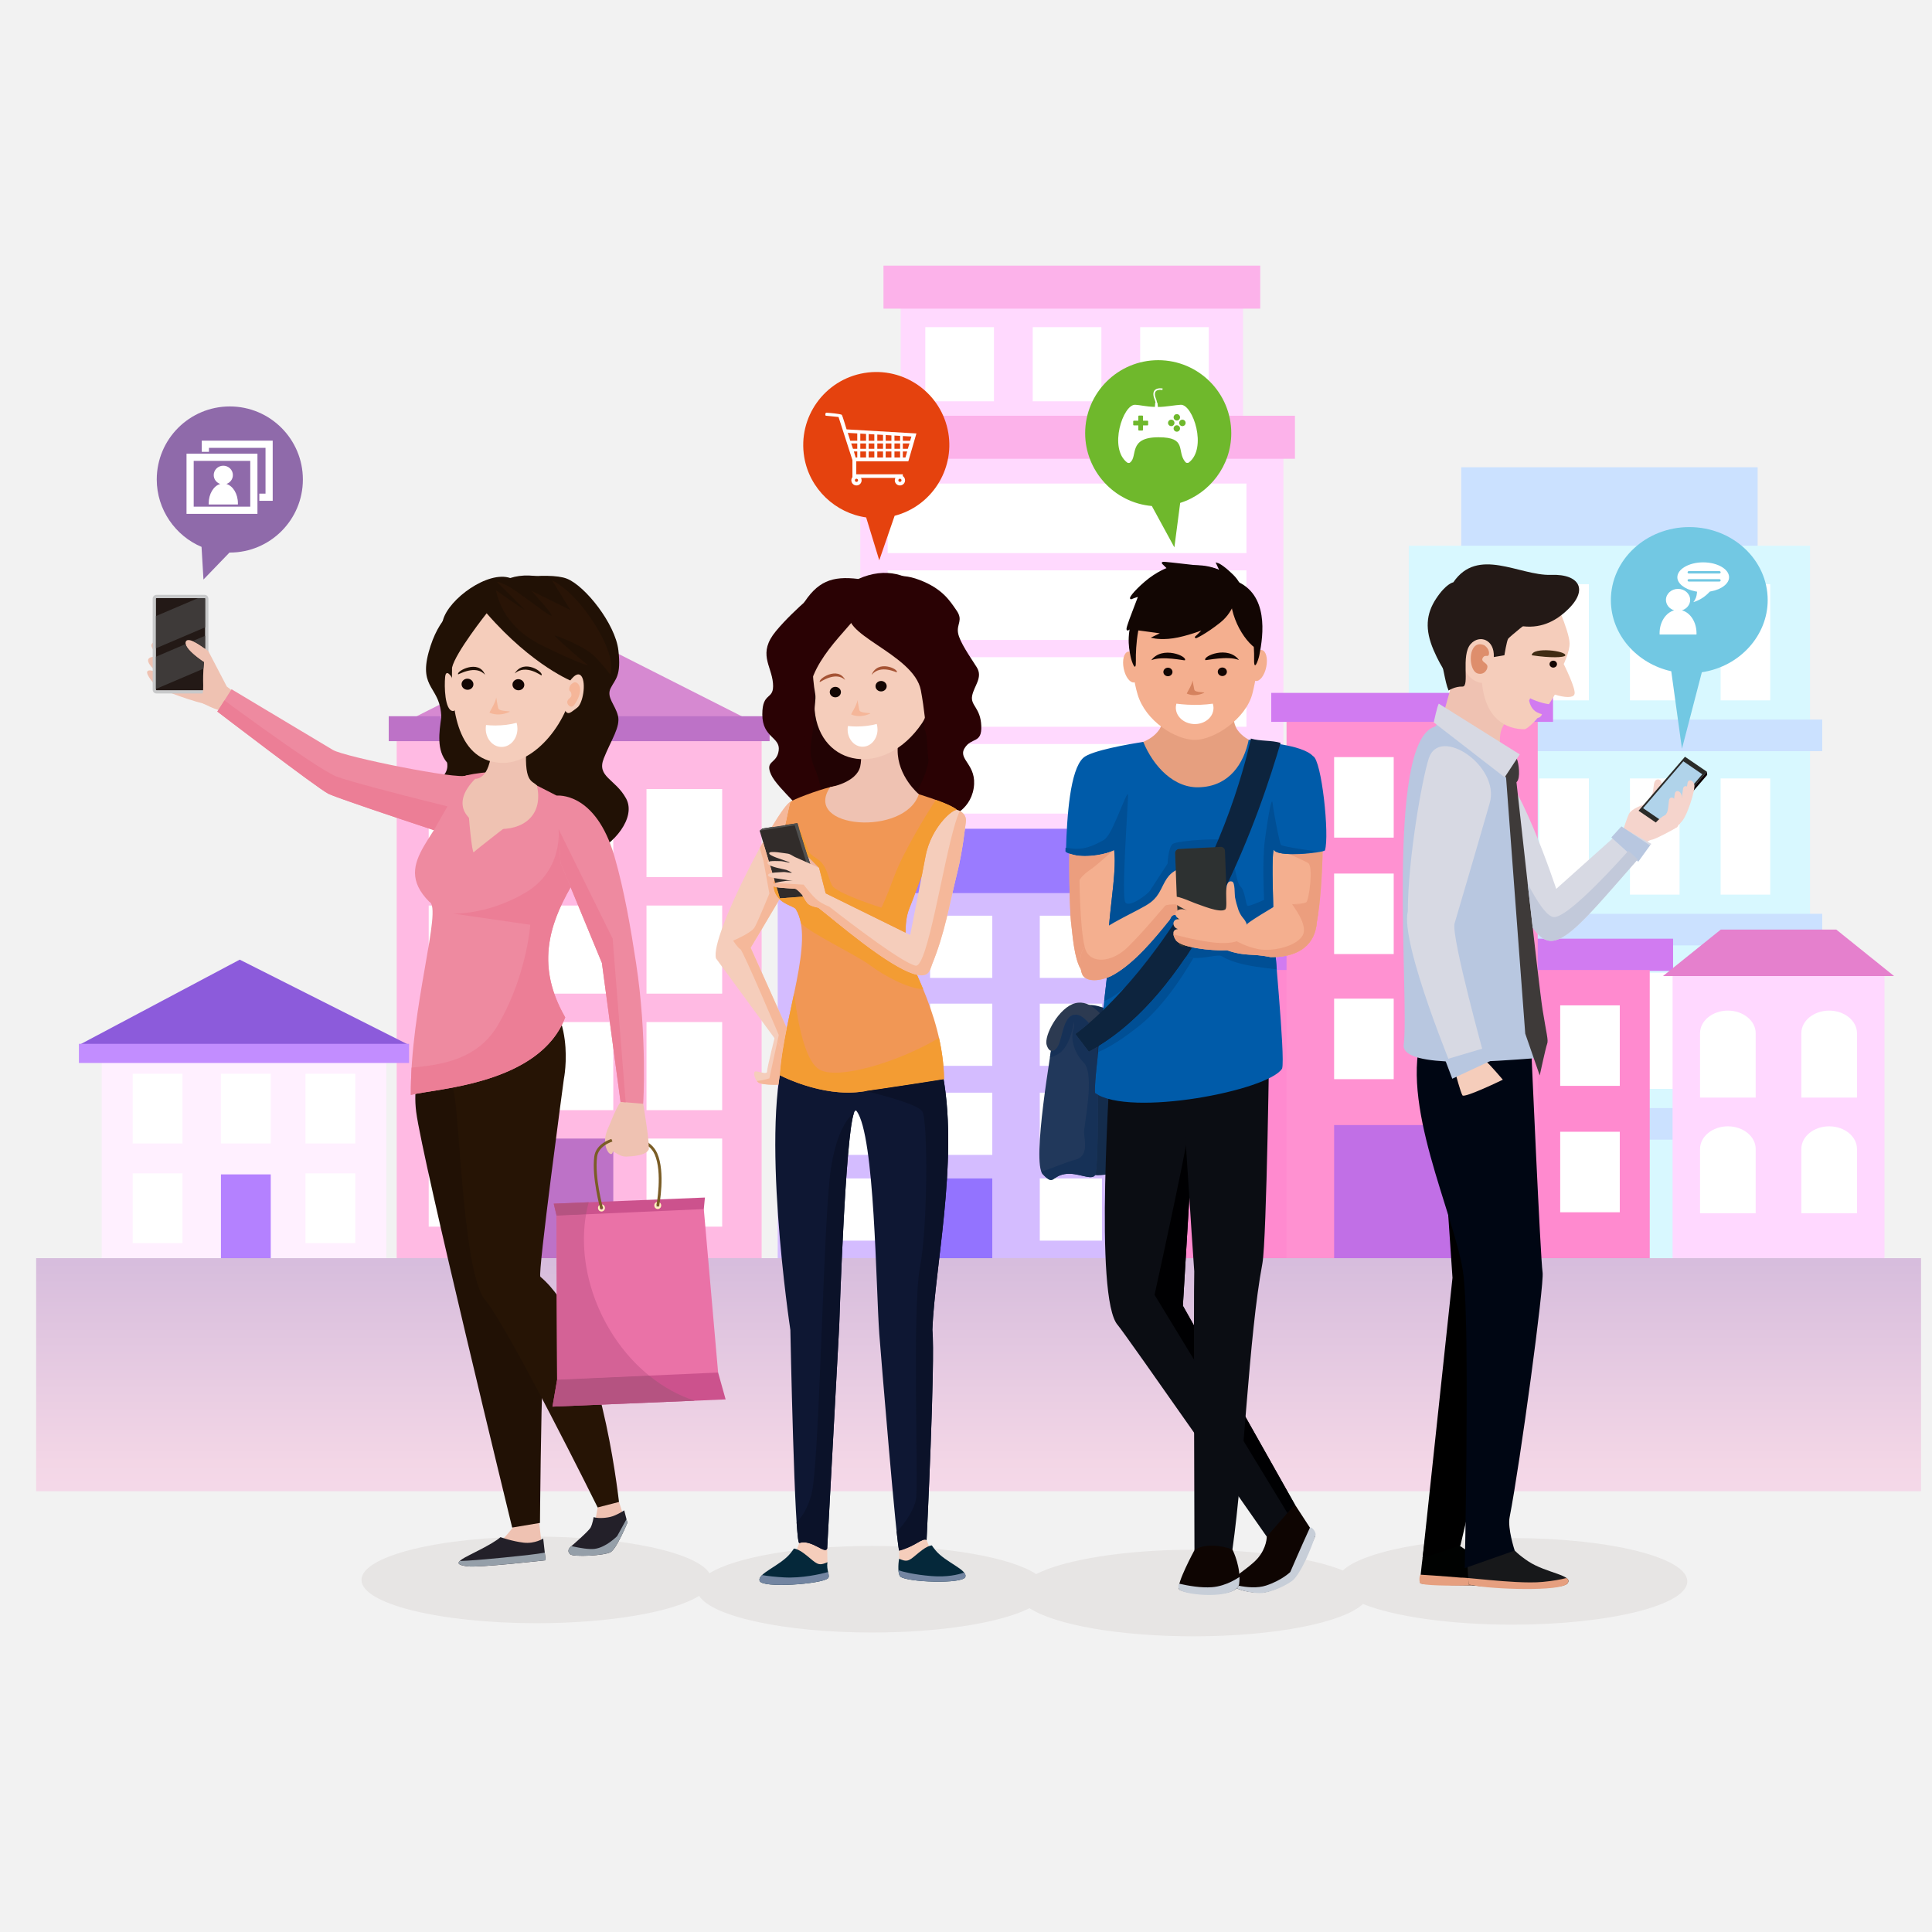 <?xml version="1.0" encoding="UTF-8"?>
<!DOCTYPE svg PUBLIC "-//W3C//DTD SVG 1.1//EN" "http://www.w3.org/Graphics/SVG/1.1/DTD/svg11.dtd">
<!-- Creator: CorelDRAW 2020 (64-Bit) -->
<svg xmlns="http://www.w3.org/2000/svg" xml:space="preserve" width="2480px" height="2480px" version="1.1" style="shape-rendering:geometricPrecision; text-rendering:geometricPrecision; image-rendering:optimizeQuality; fill-rule:evenodd; clip-rule:evenodd"
viewBox="0 0 2045.52 2045.52"
 xmlns:xlink="http://www.w3.org/1999/xlink"
 xmlns:xodm="http://www.corel.com/coreldraw/odm/2003">
 <defs>
  <style type="text/css">
   <![CDATA[
    .str0 {stroke:#120603;stroke-width:2.12;stroke-miterlimit:22.926}
    .fil79 {fill:black}
    .fil66 {fill:#000002}
    .fil78 {fill:#000201}
    .fil88 {fill:#000613}
    .fil71 {fill:#004F95}
    .fil70 {fill:#005BA9}
    .fil27 {fill:#05283A}
    .fil65 {fill:#0B0D13}
    .fil42 {fill:#0B1229}
    .fil72 {fill:#0D243E}
    .fil81 {fill:#0E0103}
    .fil64 {fill:#0E0502}
    .fil30 {fill:#0E1733}
    .fil36 {fill:#120603}
    .fil61 {fill:#142C4C}
    .fil77 {fill:#163157}
    .fil87 {fill:#17181A}
    .fil45 {fill:#211105}
    .fil62 {fill:#21385B}
    .fil29 {fill:#220304}
    .fil48 {fill:#231916}
    .fil44 {fill:#232029}
    .fil46 {fill:#261405}
    .fil59 {fill:#291406}
    .fil28 {fill:#2A0204}
    .fil83 {fill:#2B2B29}
    .fil63 {fill:#2C3A51}
    .fil73 {fill:#2D3131}
    .fil34 {fill:#312C2A}
    .fil58 {fill:#3E3A39}
    .fil86 {fill:#402C14}
    .fil35 {fill:#50504F}
    .fil80 {fill:#595856}
    .fil75 {fill:#6FB82C}
    .fil90 {fill:#72C8E3}
    .fil43 {fill:#7385A1}
    .fil57 {fill:#7A5D26}
    .fil50 {fill:#8F6AAA}
    .fil60 {fill:#959FA9}
    .fil37 {fill:#A55334}
    .fil84 {fill:#B0D3EA}
    .fil56 {fill:#B55381}
    .fil89 {fill:#B8C7E0}
    .fil92 {fill:#C2C9DA}
    .fil76 {fill:#C7CED8}
    .fil47 {fill:#C8C9CA}
    .fil52 {fill:#CC528D}
    .fil55 {fill:#D46296}
    .fil74 {fill:#D5825E}
    .fil85 {fill:#D7D9E3}
    .fil91 {fill:#DE8E6C}
    .fil39 {fill:#E5420E}
    .fil22 {fill:#E580CD}
    .fil67 {fill:#E69F7F}
    .fil25 {fill:#E7E5E4}
    .fil53 {fill:#EA72A7}
    .fil51 {fill:#EC7E96}
    .fil69 {fill:#EC9E7E}
    .fil33 {fill:#EDB5A2}
    .fil49 {fill:#EE8AA0}
    .fil32 {fill:#EFC2B2}
    .fil31 {fill:#F19755}
    .fil40 {fill:#F39C33}
    .fil68 {fill:#F4AF8F}
    .fil38 {fill:#F5B699}
    .fil41 {fill:#F5B89A}
    .fil26 {fill:#F5CDBB}
    .fil82 {fill:#F5D4CC}
    .fil21 {fill:#FFD8FF}
    .fil54 {fill:#FFF2BC}
    .fil23 {fill:white}
    .fil10 {fill:#8C5BDB;fill-rule:nonzero}
    .fil13 {fill:#9070FF;fill-rule:nonzero}
    .fil15 {fill:#9373FF;fill-rule:nonzero}
    .fil16 {fill:#9A7BFF;fill-rule:nonzero}
    .fil11 {fill:#B481FF;fill-rule:nonzero}
    .fil8 {fill:#BD72C7;fill-rule:nonzero}
    .fil20 {fill:#C16FE6;fill-rule:nonzero}
    .fil12 {fill:#C28DFF;fill-rule:nonzero}
    .fil1 {fill:#CBE1FF;fill-rule:nonzero}
    .fil17 {fill:#D17BF1;fill-rule:nonzero}
    .fil14 {fill:#D4BCFF;fill-rule:nonzero}
    .fil7 {fill:#D689D1;fill-rule:nonzero}
    .fil2 {fill:#D8F8FF;fill-rule:nonzero}
    .fil0 {fill:#F2F2F2;fill-rule:nonzero}
    .fil5 {fill:#FCB2EA;fill-rule:nonzero}
    .fil18 {fill:#FF8ACF;fill-rule:nonzero}
    .fil19 {fill:#FF91D1;fill-rule:nonzero}
    .fil6 {fill:#FFBAE3;fill-rule:nonzero}
    .fil4 {fill:#FFD9FE;fill-rule:nonzero}
    .fil9 {fill:#FFF0FF;fill-rule:nonzero}
    .fil3 {fill:white;fill-rule:nonzero}
    .fil24 {fill:url(#id0);fill-rule:nonzero}
   ]]>
  </style>
  <linearGradient id="id0" gradientUnits="userSpaceOnUse" x1="1035.03" y1="1845.06" x2="1035.03" y2="1276.4">
   <stop offset="0" style="stop-opacity:1; stop-color:#FFEDFF"/>
   <stop offset="0.522" style="stop-opacity:1; stop-color:#F3D6E6"/>
   <stop offset="1" style="stop-opacity:1; stop-color:#CFB6DA"/>
  </linearGradient>
 </defs>
 <g id="图层_x0020_1">
  <rect class="fil0" width="2045.52" height="2045.52"/>
  <rect id="XMLID_93_" class="fil1" x="1547.06" y="494.71" width="313.86" height="100.88"/>
  <rect id="XMLID_168_" class="fil2" x="1491.58" y="577.8" width="424.81" height="755.66"/>
  <rect id="XMLID_86_" class="fil3" x="1533.72" y="618.5" width="52.51" height="123.02"/>
  <rect id="XMLID_87_" class="fil3" x="1629.73" y="618.5" width="52.51" height="123.02"/>
  <rect id="XMLID_90_" class="fil3" x="1725.73" y="618.5" width="52.51" height="123.02"/>
  <rect id="XMLID_91_" class="fil3" x="1821.74" y="618.5" width="52.51" height="123.02"/>
  <rect id="XMLID_92_" class="fil1" x="1479.57" y="761.83" width="449.75" height="33.45"/>
  <rect id="XMLID_103_" class="fil3" x="1533.72" y="824.17" width="52.51" height="123.02"/>
  <rect id="XMLID_102_" class="fil3" x="1629.73" y="824.17" width="52.51" height="123.02"/>
  <rect id="XMLID_100_" class="fil3" x="1725.73" y="824.17" width="52.51" height="123.02"/>
  <rect id="XMLID_98_" class="fil3" x="1821.74" y="824.17" width="52.51" height="123.02"/>
  <rect id="XMLID_96_" class="fil1" x="1479.57" y="967.5" width="449.75" height="33.45"/>
  <rect id="XMLID_121_" class="fil3" x="1533.72" y="1029.84" width="52.51" height="123.02"/>
  <rect id="XMLID_120_" class="fil3" x="1629.73" y="1029.84" width="52.51" height="123.02"/>
  <rect id="XMLID_115_" class="fil3" x="1725.73" y="1029.84" width="52.51" height="123.02"/>
  <rect id="XMLID_111_" class="fil3" x="1821.74" y="1029.84" width="52.51" height="123.02"/>
  <rect id="XMLID_106_" class="fil1" x="1479.57" y="1173.17" width="449.75" height="33.45"/>
  <rect id="XMLID_44_" class="fil4" x="910.86" y="459.59" width="447.94" height="908.79"/>
  <rect id="XMLID_68_" class="fil4" x="953.65" y="304.01" width="362.37" height="158.94"/>
  <rect id="XMLID_48_" class="fil5" x="898.64" y="440.19" width="472.4" height="45.53"/>
  <rect id="XMLID_80_" class="fil5" x="935.39" y="281.25" width="398.88" height="45.53"/>
  <rect id="XMLID_53_" class="fil3" x="939.81" y="511.96" width="379.87" height="73.65"/>
  <rect id="XMLID_55_" class="fil3" x="939.81" y="603.89" width="379.87" height="73.65"/>
  <rect id="XMLID_56_" class="fil3" x="939.81" y="695.82" width="379.87" height="73.65"/>
  <rect id="XMLID_59_" class="fil3" x="939.81" y="787.75" width="379.87" height="73.65"/>
  <rect id="XMLID_61_" class="fil3" x="939.81" y="879.67" width="379.87" height="73.65"/>
  <rect id="XMLID_62_" class="fil3" x="939.81" y="971.6" width="379.87" height="73.65"/>
  <rect id="XMLID_64_" class="fil3" x="939.81" y="1063.53" width="379.87" height="73.65"/>
  <rect id="XMLID_66_" class="fil3" x="939.81" y="1155.45" width="379.87" height="73.65"/>
  <rect id="XMLID_54_" class="fil3" x="979.67" y="346.38" width="72.68" height="78.49"/>
  <rect id="XMLID_82_" class="fil3" x="1093.41" y="346.38" width="72.68" height="78.49"/>
  <rect id="XMLID_83_" class="fil3" x="1207.15" y="346.38" width="72.68" height="78.49"/>
  <rect id="XMLID_79_" class="fil6" x="420.01" y="769.04" width="386.4" height="580.13"/>
  <rect id="XMLID_77_" class="fil7" x="493.96" y="687.18" width="52.91" height="64.22"/>
  <polygon id="XMLID_73_" class="fil7" points="806.41,769.04 420.01,769.04 613.21,671.24 613.21,671.24 "/>
  <rect id="XMLID_32_" class="fil8" x="569.19" y="1205.46" width="80.13" height="126.74"/>
  <rect id="XMLID_67_" class="fil3" x="453.9" y="835.4" width="80.13" height="93.26"/>
  <rect id="XMLID_24_" class="fil3" x="569.19" y="835.4" width="80.13" height="93.26"/>
  <rect id="XMLID_7_" class="fil3" x="684.48" y="835.4" width="80.13" height="93.26"/>
  <rect id="XMLID_17_" class="fil3" x="453.9" y="958.75" width="80.13" height="93.26"/>
  <rect id="XMLID_11_" class="fil3" x="569.19" y="958.75" width="80.13" height="93.26"/>
  <rect id="XMLID_10_" class="fil3" x="684.48" y="958.75" width="80.13" height="93.26"/>
  <rect id="XMLID_21_" class="fil3" x="453.9" y="1082.11" width="80.13" height="93.26"/>
  <rect id="XMLID_20_" class="fil3" x="569.19" y="1082.11" width="80.13" height="93.26"/>
  <rect id="XMLID_19_" class="fil3" x="684.48" y="1082.11" width="80.13" height="93.26"/>
  <rect id="XMLID_25_" class="fil3" x="453.9" y="1205.46" width="80.13" height="93.26"/>
  <rect id="XMLID_23_" class="fil3" x="684.48" y="1205.46" width="80.13" height="93.26"/>
  <rect id="XMLID_75_" class="fil8" x="411.58" y="758.3" width="403.27" height="26.41"/>
  <rect id="XMLID_51_" class="fil9" x="107.66" y="1107.43" width="301.34" height="230.24"/>
  <polygon id="XMLID_47_" class="fil10" points="433.11,1106.44 83.56,1106.44 253.81,1016.04 253.81,1016.04 "/>
  <rect id="XMLID_45_" class="fil3" x="140.5" y="1136.83" width="52.73" height="73.83"/>
  <rect id="XMLID_41_" class="fil3" x="233.92" y="1136.83" width="52.73" height="73.83"/>
  <rect id="XMLID_37_" class="fil3" x="323.42" y="1136.83" width="52.73" height="73.83"/>
  <rect id="XMLID_33_" class="fil3" x="140.5" y="1242.3" width="52.73" height="73.83"/>
  <rect id="XMLID_29_" class="fil11" x="233.92" y="1243.39" width="52.73" height="94.28"/>
  <rect id="XMLID_28_" class="fil3" x="323.42" y="1242.3" width="52.73" height="73.83"/>
  <rect id="XMLID_16_" class="fil12" x="83.56" y="1105.15" width="349.55" height="20.3"/>
  <rect id="XMLID_119_" class="fil13" x="876.77" y="858.34" width="31.41" height="46.52"/>
  <rect id="XMLID_117_" class="fil14" x="823.4" y="931.97" width="399.68" height="409.45"/>
  <rect id="XMLID_42_" class="fil15" x="984.74" y="1247.67" width="65.85" height="93.75"/>
  <rect id="XMLID_110_" class="fil3" x="869.01" y="969.51" width="65.86" height="65.86"/>
  <rect id="XMLID_104_" class="fil3" x="984.74" y="969.51" width="65.85" height="65.86"/>
  <rect id="XMLID_99_" class="fil3" x="1100.88" y="969.51" width="65.85" height="65.86"/>
  <rect id="XMLID_94_" class="fil3" x="869.01" y="1062.62" width="65.86" height="65.86"/>
  <rect id="XMLID_89_" class="fil3" x="984.74" y="1062.62" width="65.85" height="65.86"/>
  <rect id="XMLID_84_" class="fil3" x="1100.88" y="1062.62" width="65.85" height="65.86"/>
  <rect id="XMLID_69_" class="fil3" x="869.01" y="1156.89" width="65.86" height="65.86"/>
  <rect id="XMLID_63_" class="fil3" x="984.74" y="1156.89" width="65.85" height="65.86"/>
  <rect id="XMLID_57_" class="fil3" x="1100.88" y="1156.89" width="65.85" height="65.86"/>
  <rect id="XMLID_52_" class="fil3" x="869.01" y="1247.67" width="65.86" height="65.86"/>
  <rect id="XMLID_35_" class="fil3" x="1100.88" y="1247.67" width="65.85" height="65.86"/>
  <polygon id="XMLID_26_" class="fil16" points="1242.95,945.59 803.53,945.59 839.86,877.47 1212.3,877.47 "/>
  <rect id="XMLID_150_" class="fil17" x="1210.14" y="993.84" width="219.93" height="34.1"/>
  <rect id="XMLID_129_" class="fil18" x="1234.86" y="1026.99" width="170.49" height="310.15"/>
  <rect id="XMLID_40_" class="fil17" x="1551.46" y="993.84" width="219.93" height="34.1"/>
  <rect id="XMLID_34_" class="fil18" x="1576.18" y="1026.99" width="170.49" height="310.15"/>
  <rect id="XMLID_131_" class="fil19" x="1362.13" y="748.95" width="265.96" height="588.19"/>
  <rect id="XMLID_127_" class="fil3" x="1519.92" y="801.6" width="63.08" height="85.24"/>
  <rect id="XMLID_122_" class="fil3" x="1412.51" y="801.6" width="63.08" height="85.24"/>
  <rect id="XMLID_109_" class="fil3" x="1519.92" y="924.88" width="63.08" height="85.24"/>
  <rect id="XMLID_101_" class="fil3" x="1412.51" y="924.88" width="63.08" height="85.24"/>
  <rect id="XMLID_95_" class="fil3" x="1519.92" y="1057.34" width="63.08" height="85.24"/>
  <rect id="XMLID_88_" class="fil3" x="1412.51" y="1057.34" width="63.08" height="85.24"/>
  <rect id="XMLID_65_" class="fil3" x="1271.01" y="1057.34" width="63.08" height="85.24"/>
  <rect id="XMLID_58_" class="fil3" x="1271.01" y="1191.17" width="63.08" height="85.24"/>
  <rect id="XMLID_43_" class="fil3" x="1651.87" y="1064.43" width="63.08" height="85.24"/>
  <rect id="XMLID_30_" class="fil3" x="1651.87" y="1198.26" width="63.08" height="85.24"/>
  <rect id="XMLID_49_" class="fil20" x="1412.51" y="1191.17" width="170.49" height="145.97"/>
  <rect id="XMLID_38_" class="fil17" x="1345.93" y="733.6" width="298.36" height="30.69"/>
  <rect id="XMLID_3327_" class="fil21" x="1770.85" y="1033.4" width="224.34" height="322.02"/>
  <polygon id="XMLID_3325_" class="fil22" points="1821.85,984.22 1944.19,984.22 2005.35,1033.4 1760.68,1033.4 "/>
  <path id="XMLID_3324_" class="fil23" d="M1829.4 1069.98l0 0c16.2,0 29.45,10.77 29.45,23.94l0 68.13 -58.91 0 0 -68.13c0,-13.17 13.25,-23.94 29.46,-23.94z"/>
  <path id="XMLID_3323_" class="fil23" d="M1936.63 1069.98l0 0c16.2,0 29.46,10.77 29.46,23.94l0 68.13 -58.91 0 0 -68.13c0,-13.17 13.25,-23.94 29.45,-23.94z"/>
  <path id="XMLID_3322_" class="fil23" d="M1829.4 1192.5l0 0c16.2,0 29.45,10.77 29.45,23.93l0 68.13 -58.91 0 0 -68.13c0,-13.16 13.25,-23.93 29.46,-23.93z"/>
  <path id="XMLID_3321_" class="fil23" d="M1936.63 1192.5l0 0c16.2,0 29.46,10.77 29.46,23.93l0 68.13 -58.91 0 0 -68.13c0,-13.16 13.25,-23.93 29.45,-23.93z"/>
  <rect id="XMLID_4_" class="fil24" x="38.26" y="1332.09" width="1995.63" height="246.75"/>
  <path class="fil25" d="M1601.16 1628.43c-86.18,0 -158.62,14.56 -179.35,34.28 -32.57,-13.15 -91.18,-21.93 -158.09,-21.93 -73.29,0 -136.62,10.53 -166.69,25.8 -26.27,-17.41 -94.09,-29.82 -173.64,-29.82 -78.18,0 -145.01,11.99 -172.23,28.94 -13.7,-21.98 -90.47,-38.81 -183.13,-38.81 -102.34,0 -185.31,20.53 -185.31,45.85 0,25.33 82.97,45.85 185.31,45.85 78.19,0 145.02,-11.99 172.23,-28.94 13.7,21.98 90.48,38.81 183.13,38.81 73.28,0 136.62,-10.53 166.68,-25.8 26.28,17.41 94.1,29.82 173.64,29.82 86.19,0 158.62,-14.56 179.35,-34.28 32.58,13.15 91.19,21.93 158.1,21.93 102.34,0 185.31,-20.53 185.31,-45.85 0,-25.32 -82.96,-45.85 -185.31,-45.85z"/>
  <path class="fil26" d="M977.75 1621.25c0,1.25 6.88,18.26 6.88,18.26 0,0 -4.75,12.75 -15.51,15.76 -10.75,3 -17.16,-4.95 -17.16,-4.95l0.53 -28.57 25.26 -0.5z"/>
  <path class="fil27" d="M986.57 1636.16c1.08,1.6 2.31,3.26 3.69,4.98 10.51,13 34.52,20.76 31.77,28.51 -2.75,7.76 -62.31,5.53 -68.81,-0.48 -2.66,-2.45 -2.43,-12.73 -1.25,-18.85 1.12,0.53 2.48,1.06 4.15,1.57 7,2.12 9.63,-2.88 20.38,-10.88 4.26,-3.17 7.52,-4.5 10.07,-4.85z"/>
  <path class="fil26" d="M849.65 1624.23c0,1.29 -7.05,18.7 -7.05,18.7 0,0 4.87,13.07 15.88,16.14 11.02,3.08 17.57,-5.07 17.57,-5.07l-0.54 -29.25 -25.86 -0.52z"/>
  <path class="fil27" d="M840.61 1639.51c-1.11,1.64 -2.36,3.34 -3.78,5.1 -10.76,13.32 -35.35,21.26 -32.53,29.2 2.81,7.94 65.62,3.38 72.28,-2.77 2.72,-2.51 -1.83,-8.62 -0.53,-17.04 -1.15,0.56 -2.54,1.1 -4.25,1.62 -7.17,2.18 -9.86,-2.94 -20.88,-11.14 -4.36,-3.25 -7.7,-4.61 -10.31,-4.97z"/>
  <path class="fil26" d="M839.12 1102.23l-17.92 -7.87c0,0 -9.07,36.08 -9.07,40.11 0,4.03 -10.28,-1.01 -12.7,0 -2.42,1 0,10.58 4.84,12.39 4.84,1.82 21.57,2.22 22.58,1.01 1.01,-1.21 18.55,-33.67 17.74,-35.28 -0.8,-1.6 -5.47,-10.36 -5.47,-10.36z"/>
  <path class="fil28" d="M880.68 639.24l-8.11 -19.27c0,0 -31.19,24.32 -50.95,48.1 -19.76,23.79 -4.84,36.29 -3.23,55.25 1.62,18.95 -11.29,8.06 -11.29,33.06 0,25 19.36,23.79 17.34,38.3 -2.02,14.52 -14.92,10.08 -8.06,25.41 6.85,15.32 41.53,41.92 44.35,56.84 2.82,14.92 -2.82,12.1 25.8,21.78 28.63,9.68 116.5,-32.58 116.5,-32.58 0,0 23.82,-6.53 27.85,-31.53 4.03,-25 -16.94,-30.24 -9.68,-42.34 7.26,-12.1 18.55,-4.43 17.74,-23.79 -0.8,-19.35 -11.69,-21.37 -9.67,-31.85 2.01,-10.48 11.7,-19.35 4.83,-30.24 -6.85,-10.89 -18.13,-26.62 -19.75,-36.29 -1.61,-9.68 5.65,-13.31 -1.61,-23.79 -7.26,-10.49 -14.91,-22.99 -39.1,-32.26 -24.19,-9.27 -37.5,-1.61 -56.45,8.87 -18.95,10.48 -36.51,16.33 -36.51,16.33z"/>
  <path class="fil26" d="M854.04 874.82c-0.4,-2.82 -4.64,-31.08 -17.24,-25.82 -12.6,5.26 -85.58,142.35 -78.72,165.74l72.95 99.49 8.09 -11.99 -44.35 -98.79c0,0 64.91,-107.66 64.91,-113.71 0,-6.05 -5.64,-14.92 -5.64,-14.92z"/>
  <path class="fil28" d="M908.76 612.97c58.48,-26.19 98.62,32.84 104.7,85.97 5.3,46.36 -27.19,157.96 -31.54,159.2 -23.54,6.77 -105.8,-1.69 -105.12,-9.3 2.33,-25.88 -85.67,-111.96 -27.7,-207.3 16.06,-26.4 31.84,-31.94 59.66,-28.57z"/>
  <path class="fil29" d="M897.61 678.84c-12.56,11.86 -36.8,37.36 -36.8,37.36 0,0 2.38,38.21 -0.17,57.17 -2.55,18.95 -4.88,24.27 2.79,42.06 7.67,17.79 11.16,57.69 15.34,56.64 4.19,-1.05 74.39,-4.82 74.39,-4.82 0,0 25.71,-36.68 29.55,-59.71 3.84,-23.02 -5.09,-33.63 -4.25,-40.57 0.84,-6.95 -9,-61.97 -17.72,-66.85 -8.72,-4.89 -63.13,-21.28 -63.13,-21.28z"/>
  <path class="fil30" d="M833.4 1107.29c-30.13,79.22 3.41,300.86 3.41,300.86 0,0 4.45,228.02 9.48,225.49 13.4,-4.19 27.36,12.64 29.5,5.73l12.71 -235.07c0,0 7.55,-242.58 18.51,-227.85 19.3,25.94 20.35,187.22 23.97,236.16 1.2,16.08 18.61,228.71 21.15,229.13 17.97,-4.99 24.1,-13.74 28.91,-11.3 0,0 9.34,-190.29 6.12,-222.44 2.63,-71.9 33.72,-205.89 4.07,-297.72 -9.61,-27.82 -49.23,-17.49 -95.57,-13.8 -34.61,2.74 -52.2,-12.86 -62.26,10.81z"/>
  <path class="fil31" d="M900.69 830.18c-6.09,2.86 -8.39,-0.06 -21.78,3.22 -14.27,3.5 -39.54,13.2 -42.11,15.6 -0.86,0.8 -17.96,84.84 -18.03,87.36 0.2,20.26 21.19,22 23.82,26.23 20.36,32.84 -12.73,112.84 -17,175.77 0,0 44.32,23.52 87.03,17.42 42.71,-6.1 86.91,-13.14 86.91,-13.14 -0.91,-73.14 -45,-134.37 -41.34,-145.09 1.49,-4.34 -1.33,-21.33 4.63,-35.93 6.84,-16.72 12.57,-35.27 16.09,-39.79 6.59,-8.46 7.96,-15.04 7.96,-15.04 0,0 30.9,-38.49 28.18,-46.95 -2.72,-8.46 -53.98,-22.22 -62.09,-25.18 -8.1,-2.96 -52.27,-4.48 -52.27,-4.48z"/>
  <path class="fil32" d="M905.41 767.81c0,0 9.23,26.23 5.38,43.57 -3.86,17.35 -31.88,22.02 -31.88,22.02 -29.95,44.24 79.35,52.35 93.9,7.45 0,0 -22.67,-18.87 -22.42,-46.8 0.25,-27.92 1.34,-36.38 1.34,-36.38l-46.32 10.14z"/>
  <path class="fil33" d="M865.71 925.68c-0.31,-0.92 1.52,-6.87 1.52,-6.87 0,0 -18.68,-19.28 -19.09,-18.67 -0.4,0.61 0.41,11.75 5.01,17.88 4.59,6.12 12.56,7.66 12.56,7.66z"/>
  <polygon class="fil34" points="825.69,951.14 868.22,947.93 844.25,871.56 807.26,877.2 804.3,879.5 "/>
  <path class="fil35" d="M856.38 921.29c-2.72,-8.59 -15.01,-47.47 -15.01,-47.47l-37.06 5.68 2.95 -2.3 36.99 -5.65 14.95 47.64 -2.82 2.1z"/>
  <path class="fil26" d="M842.06 941.03c1.96,0.22 7.3,6.44 7.3,6.44 0,0 3.05,5.99 5.67,9.04 2.61,3.04 11.33,4.57 11.33,4.57 17.5,13.19 94.46,81.07 114.38,70.46 3.9,-2.08 5.21,-8.35 6.01,-10.31 13.76,-33.77 18.01,-62.01 26.99,-98.48 5.46,-22.19 7.72,-44.6 8.88,-52.56 1.14,-7.96 -6.2,-12.17 -9.37,-12.72 -4.91,-0.86 -27.64,18.69 -33.39,49.33 -4.59,24.52 -11.19,57.59 -16.17,83.08l-89.48 -44.04 -6.98 -27.02c0,0 -6.08,-2.76 -12.47,-5.63 -5.26,-2.36 -10.74,-4.79 -13.23,-5.84 -3.51,-1.97 -5.62,-3.45 -7.82,-3.59 -2.2,-0.13 -18.85,-3.42 -19.35,-0.5 -0.51,2.93 14.74,6.91 21.5,9.74l-0.11 0.42c-4.17,-0.97 -8.2,-1.74 -9.4,-1.69 -2.62,0.09 -15.82,-1.11 -13.6,2.62 2.21,3.73 18.48,6.11 19.75,6.65 1.27,0.54 5.09,2.22 5.85,2.77 -0.07,0.85 -7.4,-0.64 -8.29,-0.52 -3.2,0.41 -16.65,-0.01 -16.94,3.19 -0.28,3.2 13.88,4.01 21,5.5l4.97 0.64c-1.15,0.04 -5.91,-0.19 -7.4,0.15 -1.5,0.36 -14.87,1.33 -12.86,5.18 0.96,1.86 6.76,1.9 23.23,3.12z"/>
  <path class="fil26" d="M860.9 679.89c-1.08,12.81 -1.47,34.47 2.27,55.2 0.85,4.74 -1,13.06 -0.64,16.92 5.56,60.52 74.28,71.71 113.59,13.77 14.36,-21.16 8.31,-66.43 7.99,-81.67 -0.69,-32.2 -91.78,-31.88 -111.75,-22.42 -13.41,6.35 -11.46,18.2 -11.46,18.2z"/>
  <path class="fil28" d="M901.69 645.23c-18.63,25.36 65.88,46.15 73.28,85.69 7.27,38.88 6.98,75.74 8.29,72.68 1.32,-3.06 14.74,-32.6 17.47,-60.79 2.71,-28.19 -7.67,-57.41 -27.08,-79.15 -19.4,-21.74 -42.52,-23.77 -46.47,-22.75 -3.95,1.01 -25.49,4.32 -25.49,4.32z"/>
  <path class="fil28" d="M909.31 644.79c4.75,8.94 -45.89,44.61 -52.35,85.26 -6.21,39.06 -4.55,77.91 -5.87,74.86 -1.31,-3.07 -17.17,-34.78 -19.89,-62.97 -2.71,-28.19 7.67,-57.41 27.07,-79.15 19.4,-21.74 42.52,-23.77 46.47,-22.76 3.96,1.02 4.57,4.76 4.57,4.76z"/>
  <path class="fil36" d="M884.43 738.3c3.26,0 5.92,-2.49 5.92,-5.54 0,-3.05 -2.66,-5.55 -5.92,-5.55 -3.26,0 -5.92,2.49 -5.92,5.55 0.01,3.05 2.66,5.54 5.92,5.54z"/>
  <path class="fil37" d="M894.77 719.89c-10.25,-9.59 -26.43,2.57 -26.74,2.22 -2.53,-2.87 19.16,-17.52 26.74,-2.22z"/>
  <path class="fil36" d="M932.87 732.05c3.26,0 5.92,-2.49 5.92,-5.54 0,-3.05 -2.66,-5.54 -5.92,-5.54 -3.26,0 -5.91,2.49 -5.91,5.54 -0.01,3.05 2.65,5.54 5.91,5.54z"/>
  <path class="fil37" d="M922.84 714.53c9.5,-11.46 26.34,-2.31 26.62,-2.72 2.31,-3.33 -20.14,-13.94 -26.62,2.72z"/>
  <path class="fil38" d="M907.94 741.25c-1.31,6.75 -7.36,14.92 -6.65,15.22 6.35,2.72 13.48,2.02 19.78,-0.84 2.74,-1.25 -10.28,0 -11.19,-3.73 -0.91,-3.73 -1.94,-10.65 -1.94,-10.65z"/>
  <path class="fil23" d="M928.25 766.5c0.54,1.84 0.83,3.81 0.83,5.86 0,10.07 -7.09,18.24 -15.83,18.24 -8.74,0 -15.82,-8.17 -15.82,-18.24 0,-1.25 0.11,-2.48 0.32,-3.66 2.97,0.31 6.06,0.47 9.23,0.47 7.75,0 15.03,-0.97 21.27,-2.67z"/>
  <path class="fil39" d="M947.19 546.1c39.04,-10.13 63.42,-48.68 56.87,-87.69 -7.07,-42.12 -46.97,-70.55 -89.09,-63.47 -42.12,7.07 -70.55,46.97 -63.47,89.09 5.69,33.93 33.3,59.27 65.55,63.79 4.63,15.13 9.25,30.26 13.87,45.39 16.27,-47.11 10.85,-31.41 16.27,-47.11z"/>
  <path class="fil23" d="M970.26 458.92l-73.93 -4.32c-0.61,-1.89 -4.35,-14.5 -4.99,-15.26 -1.04,-1.28 -14.16,-2.25 -16.11,-2.36 -1.94,-0.11 -1.45,3.04 -0.98,3.15 3.19,0.43 10.41,0.91 13.57,1.38l14.69 45.63 0 18.06c-0.72,0.92 -1.15,2.08 -1.15,3.33 0,3.01 2.44,5.44 5.44,5.44 3,0 5.44,-2.43 5.44,-5.44 0,-0.91 -0.23,-1.78 -0.63,-2.53l36.38 0c-0.4,0.76 -0.63,1.62 -0.63,2.53 0,3.01 2.44,5.44 5.44,5.44 3.01,0 5.44,-2.43 5.44,-5.44 0,-1.86 -0.94,-3.51 -2.37,-4.49l0 -1.87 -49.28 0 0 -13.73 55.1 0 8.57 -29.52 0 0zm-72.65 -0.61l0 0 10.02 0.57 0 7.8 -7.39 0 -2.63 -8.37 0 0zm13.24 8.37l0 0 0 -7.61 6.09 0.35 0 7.27 -6.09 0 0 -0.01zm8.86 0l0 0 0 -7.1 6 0.34 0 6.77 -6 -0.01 0 0zm9.13 0l0 0 0 -6.58 6.08 0.35 0 6.23 -6.08 0 0 0zm8.87 0l0 0 0 -6.07 6.08 0.35 0 5.72 -6.08 0 0 0zm9.3 0l0 0 0 -5.53 5.99 0.34 0 5.19 -5.99 0 0 0zm8.86 0l0 0 0 -5.02 9.12 0.52 -1.38 4.5 -7.74 0 0 0zm-8.86 2.81l0 0 5.99 0 0 5.66 -5.99 0 0 -5.66 0 0zm8.86 5.66l0 0 0 -5.65 7.04 -0.01 -1.74 5.66 -5.3 0 0 0zm-27.03 -5.66l0 0 6.08 0 0 5.66 -6.08 0 0 -5.66 0 0zm8.87 5.66l0 0 0 -5.65 6.08 -0.01 0 5.66 -6.08 0 0 0zm9.3 2.86l0 0 5.99 0 0 6.35 -5.99 0 0 -6.35 0 0zm8.86 6.35l0 0 0 -6.35 4.6 0 -1.82 6.35 -2.78 0 0 0zm-36.16 -14.87l0 0 6 0 0 5.66 -6 0 0 -5.66 0 0zm9.13 8.52l0 0 6.08 0 0 6.35 -6.08 0 0 -6.35 0 0zm8.87 6.35l0 0 0 -6.35 6.08 0 0 6.35 -6.08 0 0 0zm-26.86 -9.21l0 0 0 -5.65 6.09 -0.01 0 5.66 -6.09 0 0 0zm0 2.86l0 0 6.09 0 0 6.35 -6.09 0 0 -6.35 0 0zm8.86 6.35l0 0 0 -6.35 6 0 0 6.35 -6 0 0 0zm-18.51 -14.87l0 0 6.43 0 0 5.66 -4.52 0 -1.91 -5.66 0 0zm2.86 8.52l0 0 3.57 0 0 6.35 -1.73 0 -1.84 -6.35 0 0zm2.74 28.84l0 0c0.93,0 1.69,0.75 1.69,1.68 0,0.93 -0.76,1.69 -1.69,1.69 -0.93,0 -1.68,-0.76 -1.68,-1.69 0,-0.93 0.75,-1.68 1.68,-1.68l0 0zm46 0l0 0c0.93,0 1.69,0.75 1.69,1.68 0,0.93 -0.76,1.69 -1.69,1.69 -0.93,0 -1.68,-0.76 -1.68,-1.69 0,-0.93 0.75,-1.68 1.68,-1.68z"/>
  <path class="fil40" d="M987.31 1102.83c-40.55,22.54 -98.58,39.82 -118.66,30.15 -9.19,-4.42 -15.76,-20.06 -20.43,-38.77 -3.39,-13.59 -5.78,-28.8 -7.44,-42.5 -2.53,12.05 -5.3,24.48 -7.79,36.87 -0.68,3.37 -1.34,6.74 -1.96,10.1 -0.79,4.21 -1.53,8.4 -2.2,12.56 -1.48,9.26 -2.64,18.36 -3.23,27.12 0,0 1.88,1 5.22,2.53 12.94,5.9 47.88,19.74 81.81,14.9 40.09,-5.73 81.51,-12.29 86.42,-13.07 0.32,-0.05 0.48,-0.08 0.48,-0.08 -0.19,-15.22 -2.25,-29.92 -5.36,-43.77 -2.22,1.34 -4.51,2.66 -6.86,3.96z"/>
  <path class="fil40" d="M921.31 1022.07c14.89,11.17 40.55,24.82 56.1,25.25 -2.24,-5.43 -4.46,-10.51 -6.55,-15.21 -28.29,-6.02 -89.18,-59.48 -104.5,-71.03 0,0 -8.72,-1.52 -11.33,-4.58 -1.71,-1.98 -3.59,-5.21 -4.7,-7.22l-24.43 1.84 -0.21 0.02 -3.51 -11.76c-1.97,-0.34 -3,-0.78 -3.36,-1.47 0.43,6.5 3.09,10.96 6.51,14.19 6.46,6.11 15.59,7.8 17.26,10.5 2.63,4.24 4.37,9.27 5.4,14.94 12.36,11.91 58.78,33.62 73.32,44.53z"/>
  <path class="fil40" d="M874.21 945.84l84.54 41.61c0.07,-7.25 0.46,-16.98 4.08,-25.83 5.14,-12.56 9.65,-26.14 13.07,-34.05 1.41,-7.32 2.75,-14.34 3.96,-20.77 3.13,-16.66 11.28,-30.05 18.86,-38.65 6.34,-7.22 12.29,-11.07 14.53,-10.68 -3.76,-3.28 -12.56,-7.04 -22.36,-10.58 -6.21,9.34 -13.54,21.27 -20.5,33.44 -9.84,17.19 -18.97,34.88 -23.26,46.52 -9.77,26.51 -13.95,34.18 -13.95,34.18 0,0 -47.79,-15 -52.32,-23.72 -4.53,-8.72 -5.09,-21.35 -16.04,-28.25 -10.96,-6.9 -9.29,-10.03 -9.29,-10.03l-10.42 -24.77 8.75 27.9 1.42 4.53c5.43,5.38 11.95,12.12 11.95,12.12l6.98 27.03z"/>
  <path class="fil41" d="M1011.47 871.36c-13.29,43.39 -29.53,153.37 -42.02,151.05 -0.94,-0.17 -2.1,-0.54 -3.43,-1.09 -21.15,-8.7 -87.95,-61.34 -87.95,-61.34 0,0 -6.63,-2.44 -12.21,-6.63 -1.52,-1.14 -3.32,-2.9 -5.15,-4.86 -4.86,-5.23 -9.85,-11.88 -9.85,-11.88 0,0 -7.07,-0.42 -15.94,-0.93 -4.4,-0.25 -9.23,-0.53 -13.86,-0.8 -0.06,0.03 -0.13,0.06 -0.19,0.09 -1.02,0.43 -1.79,0.95 -2.1,1.57 -0.2,0.41 -0.2,0.86 0.06,1.37 0.36,0.69 1.38,1.13 3.36,1.47 2.12,0.37 5.34,0.62 10.03,0.95 2.75,0.2 6.01,0.42 9.84,0.7 1.97,0.22 7.31,6.44 7.31,6.44 0,0 0.37,0.73 0.96,1.81 1.11,2.01 2.99,5.25 4.7,7.23 2.62,3.05 11.33,4.58 11.33,4.58 15.32,11.54 76.21,65.01 104.51,71.03 4.02,0.86 7.39,0.75 9.87,-0.57 3.9,-2.08 5.21,-8.36 6.02,-10.32 13.75,-33.77 18,-62.01 26.98,-98.47 5.46,-22.19 7.72,-44.61 8.88,-52.56 0.82,-5.71 -2.73,-9.5 -5.97,-11.38 -0.12,-0.07 -0.24,-0.14 -0.37,-0.2 -0.13,0.25 -0.26,0.52 -0.4,0.79 -0.22,0.46 -0.43,0.94 -0.66,1.44 -1.22,2.78 -2.47,6.33 -3.75,10.51z"/>
  <path class="fil41" d="M783.9 1004.98c2.79,1.39 40.63,90.84 40.63,90.84l-1.6 7.37 5.9 8.04c0.67,-4.16 1.41,-8.35 2.19,-12.56 0.63,-3.35 1.29,-6.72 1.96,-10.09l-38.22 -85.14c0,0 14.99,-24.85 30.56,-51.34 -3.42,-3.23 -6.08,-7.69 -6.5,-14.19 -0.26,-0.51 -0.26,-0.96 -0.06,-1.37 0,-0.06 0,-0.12 0,-0.18 0.02,-0.35 0.35,-2.27 0.93,-5.33l-0.45 -1.51c-3.6,-0.74 -6.25,-1.69 -6.12,-3.09 0.1,-1.18 2,-1.86 4.52,-2.28l-2.35 -7.85c-1.22,-0.6 -2.13,-1.26 -2.55,-1.96 -0.64,-1.08 0.01,-1.75 1.33,-2.15l-6.17 -20.66c-1.15,2.03 -2.29,4.1 -3.45,6.22l3.87 13.74 6.27 34.53c0,0 -12.2,29.99 -15.69,35.92 -3.49,5.93 -22.67,13.95 -22.67,13.95 0,0 4.88,7.69 7.67,9.09z"/>
  <path class="fil41" d="M822.93 1103.19l-8.34 38.51c0,0 -5.37,1.91 -13.25,2.86 0.83,1.06 1.82,1.89 2.94,2.31 3.76,1.41 14.72,1.97 19.88,1.58 0.43,-3.46 0.91,-6.82 1.43,-10.09 0.6,-8.77 1.75,-17.87 3.24,-27.12l-5.9 -8.05z"/>
  <path class="fil41" d="M817.09 875.7l14.23 -2.17c2.87,-13.69 5.18,-24.24 5.48,-24.53 -3.29,1.37 -10.69,11.73 -19.71,26.7z"/>
  <path class="fil42" d="M843.4 1611.64c0.92,13.99 1.89,22.51 2.89,22 13.4,-4.19 27.36,12.65 29.5,5.74l12.71 -235.08c0,0 6.28,-201.89 15.71,-226.13 -5.56,4.25 -18.01,17.98 -24.38,58.37 -8.37,53.02 -11.86,315.3 -20.93,346.69 -3.59,12.42 -8.6,21.67 -15.5,28.41z"/>
  <path class="fil42" d="M969.82 1587.42c-1.44,8.64 -9.94,24.34 -20.52,34.06 1.33,12.51 2.34,20.18 2.83,20.26 17.96,-4.99 24.09,-13.74 28.9,-11.3 0,0 9.35,-190.29 6.12,-222.44 2.34,-63.82 27.09,-176.53 11.9,-265.28 -4.72,0.75 -43.28,6.86 -81.93,12.42 20.53,5.34 55.88,14.53 59.68,22.11 5.58,11.16 5.58,121.38 -2.79,164.63 -8.38,43.24 -1.41,228.79 -4.19,245.54z"/>
  <path class="fil43" d="M806.81 1667.65c-2.17,2.11 -3.23,4.13 -2.51,6.16 2.82,7.94 65.62,3.38 72.29,-2.77 1.41,-1.3 0.86,-3.58 0.19,-6.64 -8.47,2.29 -27.74,6.73 -46.82,5.68 -9.16,-0.5 -16.87,-1.41 -23.15,-2.43z"/>
  <path class="fil43" d="M953.21 1669.17c6.51,6.01 66.07,8.24 68.82,0.48 0.54,-1.54 0.03,-3.09 -1.22,-4.67 -6.45,2.23 -18.2,5.03 -34.43,3.71 -18.9,-1.54 -30.4,-4.6 -35.15,-6.11 0.23,3.01 0.84,5.53 1.98,6.59z"/>
  <path class="fil32" d="M672.35 1148.64c-2.1,4.18 -11.14,12.26 -15.34,17.99 -4.2,5.73 -18.56,34.92 -11.87,41.3 2.34,2.23 1.72,10.22 3.81,11.12 3.32,1.43 7.85,5.71 14.15,5.48 6.12,-0.23 20.27,-0.91 23.55,-7.18 1.92,-3.66 -5.63,-48.7 -5.63,-48.7l-8.67 -20.01z"/>
  <path class="fil32" d="M633.41 1592.17c0,0 -3.62,23.83 -6.34,28.06 -2.71,4.22 -27.45,20.51 -24.13,24.13 3.31,3.62 36.2,1.51 40.73,-2.41 4.52,-3.92 18.1,-31.98 18.1,-31.98l-6.38 -19.77 -21.98 1.97z"/>
  <path class="fil44" d="M628.53 1606.24c3.49,1.31 10.92,1.31 17.47,-0.15 6.55,-1.46 14.92,-6.99 14.92,-6.99l3.35 13.1c0,0 -11.21,27.09 -17.62,31.02 -6.4,3.93 -39.31,5.39 -42.8,2.48 -3.5,-2.92 -1.75,-6.27 0.29,-8.01 2.03,-1.75 19.22,-16.6 21.25,-20.53 2.04,-3.93 3.14,-10.92 3.14,-10.92z"/>
  <path class="fil32" d="M553.67 1576.34c-2.44,5.22 -8.34,37.12 -8.34,37.12 0,0 -2.81,5.73 -14.65,17.92 -11.85,12.2 -40.42,16.73 -34.84,22.65 5.57,5.92 79.08,-6.28 79.08,-6.28l-4.38 -38.51 -16.87 -32.9z"/>
  <path class="fil44" d="M529.87 1627.49c0,0 12.48,4.42 24.5,5.81 12.02,1.4 20.76,-4.38 20.76,-4.38l2.58 23.02c0,0 -70.55,8.02 -82.74,6.45 -12.2,-1.57 -10.8,-4.18 -5.4,-7.84 5.4,-3.66 31.94,-15.4 40.3,-23.06z"/>
  <path class="fil45" d="M490.79 637.47c-6.91,5.7 -26.43,14.24 -37,53.28 -10.58,39.05 12.84,36.08 13.42,68.73 -2.23,16.04 -5.23,34.64 6.16,47.94 4.07,22.37 -34.69,24.43 -23.89,45.04 10.8,20.6 -2.2,7.07 33.18,29.04 35.38,21.96 125.26,28.88 145.6,21.15 20.34,-7.73 45.95,-36.6 34.57,-57.34 -11.39,-20.74 -31.31,-22.78 -23.59,-42.3 7.73,-19.52 17.89,-33.35 15.05,-45.15 -2.85,-11.79 -12.61,-19.52 -7.73,-29.28 4.88,-9.76 11.39,-12.61 8.14,-40.26 -3.26,-27.66 -34.98,-67.92 -54.5,-75.65 -19.53,-7.73 -80.94,0.41 -95.17,12.61 -14.24,12.19 -14.24,12.19 -14.24,12.19z"/>
  <path class="fil45" d="M462.9 1086.21c0,0 -28.58,41.17 -22.27,90.94 6.31,49.76 101.63,440.17 101.63,440.17l29.44 -4.92c0,0 1.11,-127.29 2.8,-148.59 1.69,-21.28 -15.41,-120.56 -22.43,-137.37 -7,-16.83 -6.47,-260.55 -89.17,-240.23z"/>
  <path class="fil46" d="M455.04 1036.91c0,0 -8.48,19.28 -6.92,40.61 1.75,23.74 23.13,64.21 30.84,74.02 7.71,9.81 9.48,194.71 34.72,224.85 25.23,30.14 119.11,219.63 119.11,219.63l22.59 -5.82c-5.29,-43.64 -26.04,-190.11 -83.24,-238.43 -3.16,-2.11 24.87,-209.41 24.87,-209.41 0,0 15.42,-75.72 -39.25,-105.85l0 -7.17 -102.72 7.57z"/>
  <path class="fil32" d="M223.68 743.39c0,0 10.98,4.16 -2.24,2.64 -13.22,-1.53 -50.63,-15.65 -54.09,-18.1 -3.46,-2.44 -13.83,-14.43 -11.19,-17.28 2.65,-2.85 11.19,2.03 11.19,2.03 0,0 -10.58,-8.34 -10.58,-13.42 0,-5.08 10.58,-3.87 10.58,-3.87 0,0 -7.63,-9.35 -7.02,-12.5 0.61,-3.15 5.49,-4.47 7.83,-3.05 2.34,1.42 42.3,18.81 44.74,19.62 2.44,0.82 10.78,43.93 10.78,43.93z"/>
  <path class="fil47" d="M165.7 629.8l50.89 0c2.22,0 4.04,1.82 4.04,4.04l0 96.35c0,2.23 -1.82,4.04 -4.04,4.04l-50.89 0c-2.23,0 -4.04,-1.81 -4.04,-4.04l0 -96.35c0,-2.22 1.81,-4.04 4.04,-4.04z"/>
  <path class="fil48" d="M165.7 633.28c-0.31,0 -0.57,0.26 -0.57,0.56l0 96.35c0,0.31 0.26,0.57 0.57,0.57l50.89 0c0.3,0 0.57,-0.26 0.57,-0.57l0 -96.35c0,-0.3 -0.27,-0.56 -0.57,-0.56l-50.89 0z"/>
  <path class="fil32" d="M284.48 757.82c-16.47,-9.55 -44.33,-30.9 -44.33,-30.9l-19.52 -37.42c0,0 -21.35,-17.49 -23.99,-9.96 -2.65,7.52 19.31,21.55 19.31,21.55 0,0 -1.22,10.37 -0.81,24.61 0.4,14.23 -4.8,15.15 -2.04,17.99 0.9,0.92 18.84,9.48 20.41,8.1 24.56,15.4 38.52,24.51 38.77,24.14l12.2 -18.11z"/>
  <path class="fil49" d="M490.4 889.2c0.81,-8.95 11.37,-73 3.4,-68.17 -7.97,4.84 -129.08,-19.68 -141.28,-27 -12.19,-7.32 -107.36,-64.26 -107.36,-64.26l-15.05 23.59c0,0 106.14,81.34 117.53,87.04 11.39,5.69 142.76,48.8 142.76,48.8z"/>
  <path class="fil49" d="M531.05 816.64c0,0 -40.24,1.12 -48.52,9.41 -9,57.59 -71.27,85.05 -27.99,128.79 14.29,6.02 -20.31,112.16 -19.56,204.43 25.52,-6.77 136.25,-10.84 163.45,-82.14 -35.61,-61.72 -12.35,-110.37 17.33,-156.85 0,0 -13.65,-41 -22.21,-75.78 -2.95,-1.51 -5.91,-3.02 -8.85,-4.52 -8.85,-4.52 -17.69,-9.03 -26.54,-13.55 0,0 -20.02,-11.62 -27.11,-9.79z"/>
  <path class="fil32" d="M520.88 780.54c0.82,46.45 -17.7,44 -17.7,44 -55.87,56.15 81.35,81.34 65.35,7.18 -5.38,-5.9 -14.57,-1.99 -10.77,-47.51l-36.88 -3.67z"/>
  <path class="fil49" d="M589.37 842.37c0,0 41.15,-4.96 61.24,64.53 10.52,36.4 17.35,76.92 22.88,113.06 11.92,77.87 7.52,148.68 7.52,148.68l-24 -2.01 -19.73 -147.1 -43.89 -106.17 -4.02 -70.99z"/>
  <path class="fil45" d="M540.2 611.99c-23.5,-8.07 -65.01,22.01 -71.2,44.56 -6.19,22.55 -7.14,55.43 9.35,68.99 16.51,13.55 115.45,52.43 115.45,52.43 0,0 35.36,-30.51 40.92,-49.24 5.56,-18.73 5.34,-57.93 -15.08,-86.71 -20.42,-28.77 -55.36,-37.88 -79.44,-30.03z"/>
  <path class="fil26" d="M478.6 706.86c-0.71,36.53 2.6,97.27 50.74,100.79 38.16,2.79 74.83,-47.28 77.67,-85.78 0,0 -42.57,-16.09 -91.76,-72.55 0,0 -33.08,41.65 -36.65,57.54z"/>
  <path class="fil26" d="M602.12 722.88c0,0 8.58,-14.01 13.59,-6.81 5.02,7.22 1.48,28.87 -4.67,33.23 -6.17,4.35 -9.8,9.15 -13.1,2.09 -3.3,-7.07 4.18,-28.51 4.18,-28.51z"/>
  <path class="fil26" d="M478.37 717.21c0,0 -6.14,-10.1 -7.09,-0.35 -0.96,9.74 -0.42,35.13 8.11,35.93 8.53,0.81 -1.02,-35.58 -1.02,-35.58z"/>
  <path class="fil36" d="M495.54 718.59c3.45,0.34 5.99,3.24 5.67,6.47 -0.32,3.23 -3.38,5.57 -6.83,5.23 -3.45,-0.34 -5.99,-3.24 -5.67,-6.47 0.32,-3.23 3.38,-5.57 6.83,-5.23z"/>
  <path class="fil45" d="M513.5 714.43c-9.82,-11.19 -28.17,-0.06 -28.45,-0.46 -2.37,-3.29 22.05,-16.48 28.45,0.46z"/>
  <path class="fil36" d="M549.87 719.17c-3.41,-0.61 -6.64,1.5 -7.2,4.69 -0.57,3.2 1.74,6.28 5.16,6.88 3.41,0.61 6.64,-1.49 7.2,-4.69 0.57,-3.19 -1.75,-6.27 -5.16,-6.88z"/>
  <path class="fil45" d="M544.99 712.99c12.04,-10.22 27.93,2.44 28.3,2.07 3.03,-3.05 -18.46,-18.28 -28.3,-2.07z"/>
  <path class="fil38" d="M525.43 738.5c-1.39,7.16 -7.8,15.83 -7.06,16.14 6.74,2.89 14.3,2.15 20.98,-0.89 2.91,-1.32 -10.9,0.01 -11.86,-3.95 -0.97,-3.96 -2.06,-11.3 -2.06,-11.3z"/>
  <path class="fil23" d="M546.97 765.28c0.57,1.95 0.88,4.04 0.88,6.21 0,10.69 -7.51,19.35 -16.79,19.35 -9.27,0 -16.78,-8.66 -16.78,-19.35 0,-1.33 0.11,-2.62 0.33,-3.88 3.15,0.33 6.43,0.51 9.79,0.51 8.24,0 15.95,-1.04 22.57,-2.84z"/>
  <path class="fil50" d="M242.95 585.03c0.13,0 0.24,0 0.36,0 42.71,0 77.36,-34.64 77.36,-77.35 0,-42.71 -34.65,-77.36 -77.36,-77.36 -42.71,0 -77.35,34.65 -77.35,77.36 0,31.9 19.83,59.74 47.42,71.32 0.68,11.52 1.36,23.05 2.04,34.57 27.53,-28.54 18.35,-19.02 27.53,-28.54z"/>
  <path class="fil23" d="M197.48 480.35l75.1 0 0 63.7 -75.1 0 0 -63.7 0 0zm7.6 7.61l0 0 0 48.48 59.89 0 0 -48.48 -59.89 0z"/>
  <polygon class="fil23" points="213.62,466.55 288.72,466.55 288.72,530.24 274.55,530.24 274.55,522.64 281.12,522.64 281.12,474.16 221.23,474.16 221.23,478.38 213.62,478.38 "/>
  <path class="fil23" d="M233.17 512.39c-6.98,2.03 -12.21,10.46 -12.21,20.56 0,0.38 0.01,0.77 0.03,1.15l30.87 0c0.02,-0.38 0.03,-0.76 0.03,-1.15 0,-10.1 -5.23,-18.53 -12.21,-20.56 4.01,-1.33 6.89,-5.04 6.89,-9.4 0,-5.47 -4.54,-9.91 -10.15,-9.91 -5.6,0 -10.14,4.44 -10.14,9.91 0,4.36 2.88,8.07 6.89,9.4z"/>
  <path class="fil51" d="M551.12 1029.83c-5.11,16.84 -12.69,36.19 -23.87,55.33 -5.53,9.47 -12.17,16.87 -19.56,22.71 -12.78,10.09 -27.8,15.46 -43.21,18.6 -6.78,1.39 -13.63,2.34 -20.39,3.07 -2.79,0.3 -5.56,0.56 -8.3,0.8 -0.59,9.71 -0.88,19.4 -0.81,28.94 1.37,-0.37 2.98,-0.72 4.82,-1.08 8.89,-1.74 22.94,-3.55 39.16,-6.66 13.66,-2.61 28.86,-6.16 43.84,-11.35 29.26,-10.15 57.65,-26.62 72,-54.86 1.34,-2.63 2.55,-5.35 3.63,-8.19 -30.77,-53.33 -17.59,-96.91 5.72,-137.76l-10.76 -26.01 -0.91 -16.14 -0.89 -15.63c0.07,3.42 -0.11,8.96 -1.38,15.55 -2.81,14.57 -10.98,34.31 -33.67,47.81 -40.05,23.84 -76.73,22.32 -76.73,22.32l81.62 11.86c0,0 -1.47,21.58 -10.31,50.69z"/>
  <path class="fil51" d="M604.15 939.37l33.13 80.16 19.61 146.17 0.13 0.93 5.42 0.45 -0.49 -6.09 -13.32 -167.21 -34.8 -70.47 -12.83 -25.99 -9.61 -19.46c0,0 0.16,1.36 0.21,3.73l0.88 15.62 0.92 16.15 10.75 26.01z"/>
  <path class="fil51" d="M451.55 848.19c-29.96,-7.53 -81.15,-20.68 -95.2,-26.01 -11.77,-4.46 -49.98,-30.99 -79.92,-52.42 -21.55,-15.42 -38.8,-28.19 -38.8,-28.19l-6.43 10.08 -1.1 1.71c0,0 106.15,81.34 117.54,87.04 7.81,3.9 72.11,25.43 111.71,38.55l8.4 -14.69 6.02 -10.53c0.01,0 -9.06,-2.23 -22.22,-5.54z"/>
  <path class="fil32" d="M651.42 1180.2c-2.09,3.66 -10.99,16.74 -10.81,27.73 0.18,10.99 6.28,16.56 7.85,12.73 1.57,-3.84 2.79,-19.18 2.79,-19.18l0.17 -21.28z"/>
  <polygon class="fil52" points="738.62,1440.01 760.3,1453.19 768.27,1481.63 584.93,1489.29 589.87,1460.78 604.38,1446.72 "/>
  <path class="fil52" d="M742.01 1287.67l3.14 -7.55 1.2 -12.22 -160.06 6.5 3.04 12.87 4.23 5.95 148.45 -5.55 0 0zm-105.27 -10.6l0 0c0.99,-0.05 1.82,0.74 1.86,1.76 0.05,1.02 -0.71,1.88 -1.7,1.93 -0.98,0.04 -1.82,-0.75 -1.86,-1.77 -0.05,-1.02 0.72,-1.88 1.7,-1.92l0 0zm59.57 -2.65l0 0c0.98,-0.04 1.82,0.75 1.86,1.76 0.05,1.02 -0.71,1.88 -1.7,1.92 -0.98,0.05 -1.82,-0.74 -1.86,-1.76 -0.05,-1.01 0.71,-1.88 1.7,-1.92z"/>
  <polygon class="fil53" points="745.15,1280.12 589.08,1287.06 589.87,1460.78 760.3,1453.19 "/>
  <path class="fil54" d="M692.73 1276.43c-0.09,-2.09 1.47,-3.85 3.49,-3.94 2.02,-0.09 3.73,1.53 3.82,3.61 0.1,2.09 -1.47,3.85 -3.48,3.94 -2.02,0.09 -3.73,-1.53 -3.83,-3.61l0 0zm3.58 -2.01l0 0c-0.99,0.04 -1.75,0.9 -1.7,1.92 0.04,1.02 0.88,1.81 1.86,1.76 0.99,-0.04 1.75,-0.9 1.7,-1.92 -0.04,-1.01 -0.88,-1.8 -1.86,-1.76z"/>
  <path class="fil54" d="M636.65 1275.13c2.02,-0.09 3.73,1.53 3.83,3.62 0.09,2.09 -1.47,3.85 -3.49,3.94 -2.02,0.09 -3.73,-1.53 -3.82,-3.62 -0.1,-2.08 1.47,-3.85 3.48,-3.94l0 0zm0.09 1.94l0 0c-0.98,0.04 -1.75,0.9 -1.7,1.92 0.05,1.02 0.88,1.81 1.86,1.77 0.99,-0.05 1.75,-0.91 1.7,-1.93 -0.04,-1.02 -0.87,-1.8 -1.86,-1.76z"/>
  <path class="fil55" d="M619.48 1292.25c-4.02,31.93 1.7,67.68 18.39,101.55 9.38,19.03 21.33,35.68 34.93,49.5 4.64,4.72 9.47,9.11 14.47,13.14l-97.4 4.34 -0.79 -173.72 0.21 0 31.16 -1.39c-0.37,2.17 -0.69,4.36 -0.97,6.58z"/>
  <path class="fil56" d="M589.87 1460.78l97.4 -4.34c15,12.16 31.4,21.17 48.19,26.56l-150.53 6.3 4.94 -28.52z"/>
  <path class="fil56" d="M620.45 1285.67l-31.17 1.39 -2.99 -12.66 36.95 -1.5c-1.11,4.16 -2.04,8.42 -2.79,12.77z"/>
  <path class="fil57" d="M697.95 1276.53c0.02,-0.1 6.78,-35.4 -2.14,-55.57 -3.3,-7.47 -9.71,-12.41 -17.3,-15.12 -6.64,-2.38 -14.2,-3.04 -21.36,-2.2 -7.18,0.85 -13.99,3.22 -19.09,6.92 -4.82,3.5 -8.13,8.19 -8.86,13.9 -2.79,22.03 6.18,54.75 6.21,54.84 0.42,1.4 3.23,0.65 2.86,-0.78 -0.02,-0.09 -8.84,-32.23 -6.11,-53.69 0.61,-4.83 3.48,-8.83 7.65,-11.87 4.68,-3.39 10.99,-5.58 17.68,-6.37 6.73,-0.79 13.81,-0.17 20.02,2.05 6.87,2.45 12.65,6.88 15.58,13.51 8.54,19.32 1.96,53.74 1.93,53.84 -0.28,1.8 2.55,2.2 2.93,0.54z"/>
  <path class="fil32" d="M645.06 1199.28c0,0 1.35,3.75 2.27,6.58 0.92,2.82 3.66,8.77 8.02,11.04 4.36,2.26 31.3,0.45 31.3,0.45 0,0 0.3,-4.95 0.06,-7.65 -0.25,-2.69 -12.57,-15.44 -20.24,-16.31 -7.67,-0.87 -21.41,5.89 -21.41,5.89z"/>
  <path class="fil32" d="M495.42 849.67c0.64,15.62 4.43,54.74 6.17,52.65 1.74,-2.09 42.9,-33.83 42.9,-33.83l-49.07 -18.82z"/>
  <path class="fil38" d="M606.93 722.92c2.57,-1.75 6.84,0.78 7.28,6.71 0.43,5.93 -3.93,14.12 -6.89,17.44 -2.97,3.31 -7.85,-1.4 -6.54,-4.89 1.31,-3.49 4.93,-3.28 4.16,-7.52 -0.76,-4.25 -2.51,-1.55 -2.25,-5.73 0.27,-4.18 4.24,-6.01 4.24,-6.01z"/>
  <path class="fil58" d="M184.25 687.14l-17.52 7.47 -1.55 0.66 -0.05 0.02 0 15.51 0 0.76 0 14.43 0 3.42 2.74 -1.16 47.52 -20.26c0.04,-0.61 0.08,-1.19 0.11,-1.73 0.23,-3.28 0.45,-5.17 0.45,-5.17 0,0 -17.87,-11.42 -19.43,-19.18l-12.27 5.23z"/>
  <path class="fil58" d="M203.96 678.74c4.42,1.82 9.77,5.53 13.2,8.08l0 -13.7 -13.2 5.62z"/>
  <path class="fil58" d="M174.02 682.59l43.14 -18.39 0 -30.36c0,-0.3 -0.26,-0.56 -0.57,-0.56l-6.93 0 -44.53 18.98 0 27.05 0 7.07 8.89 -3.79z"/>
  <path class="fil59" d="M525.1 624.99c2.44,11.17 10.47,39.42 47.78,57.9 37.32,18.49 53.02,23.37 48.83,20.58 -4.18,-2.79 -37.67,-31.74 -34.18,-30.69 3.49,1.04 32.44,11.51 43.6,23.71 11.16,12.21 15,17.79 15,17.79 0,0 7.68,-14.8 -16.04,-52.74 -23.72,-37.94 -45.56,-47.08 -45.56,-47.08l19.4 31.46 -41.51 -20.58c0,0 26.16,28.25 20.92,26.51 -5.23,-1.74 -37.14,-27.56 -47.25,-32.26 -10.12,-4.71 -9.9,-3.37 -9.9,-3.37 0,0 29.78,29.35 29.08,29.35 -0.7,0 -30.17,-20.58 -30.17,-20.58z"/>
  <path class="fil60" d="M560.71 1646.16c-9.81,1.11 -43.38,4.82 -65.58,6.16 -3.03,0.18 -5.85,0.32 -8.37,0.41 -2.58,2.53 -1.41,4.42 8.21,5.65 12.19,1.57 82.74,-6.45 82.74,-6.45l-0.91 -8.08c-0.67,0.13 -1.43,0.26 -2.27,0.41 -3.29,0.54 -7.86,1.22 -13.82,1.9z"/>
  <path class="fil60" d="M604.14 1637.69c-2.04,1.75 -3.79,5.1 -0.29,8.01 3.49,2.91 36.4,1.46 42.8,-2.48 6.41,-3.93 17.62,-31.01 17.62,-31.01l-0.96 -3.77 -9.9 17.94c0,0 -11.78,12.11 -23.99,13.51 -5.73,0.65 -14.55,-0.77 -22.29,-2.47 -0.72,-0.15 -1.42,-0.31 -2.12,-0.47 -0.4,0.34 -0.7,0.59 -0.87,0.74z"/>
  <path class="fil61" d="M1131.56 1226.39c5.58,5.58 14.64,15.7 27.9,17.79 13.26,2.09 60.69,-13.26 62.43,-17.45 1.75,-4.18 1.54,-122.34 -11.51,-133.58 -13.05,-11.25 -51.68,-39.8 -69.44,-24.96 -17.76,14.85 -9.38,158.2 -9.38,158.2z"/>
  <path class="fil62" d="M1115.51 1094.9c-2.1,14.99 -23.37,135.68 -11.51,148.23 11.86,12.56 9.07,2.44 23.02,0 13.95,-2.44 28.25,7.32 32.44,1.05 4.18,-6.28 3.49,-137.01 1.22,-153.09 -2.27,-16.08 -8.73,-22.01 -13.78,-22.88 -13.96,-2.41 -29.47,12.88 -31.39,26.69z"/>
  <path class="fil63" d="M1169.57 1077.46c-2.57,-0.32 -13.95,-19.54 -31.04,-15.35 -17.09,4.19 -33.49,34.18 -30.35,44.3 3.15,10.11 10.47,7.67 13.96,-3.49 3.48,-11.17 5.58,-28.95 17.09,-28.6 11.51,0.35 21.19,23.19 26.12,16.65 4.91,-6.54 4.22,-13.51 4.22,-13.51z"/>
  <path class="fil64" d="M1339.44 1607.63c0.58,7.34 1.76,19.33 1.76,19.33 0,0 0.17,11.59 -9.69,23 -9.86,11.4 -31.13,21.74 -27.64,27.45 3.48,5.71 19.91,9.09 30.74,8.89 10.82,-0.19 28.22,-8.89 34.21,-14.69 5.99,-5.8 23.78,-45.43 23.78,-45.43l-21.69 -33.33 -31.47 14.78z"/>
  <path class="fil64" d="M1271.4 1620.58c-1.55,4.83 -6.76,20.68 -6.76,20.68 0,0 -19.72,36.34 -16.24,41.37 3.48,5.02 61.47,11.01 63.59,-5.8 2.13,-16.82 -6.16,-34.4 -7.14,-36.34 -0.98,-1.94 -33.45,-19.91 -33.45,-19.91z"/>
  <path class="fil65" d="M1219.81 1049.37c-8.51,10.83 -41.89,33.52 -41.89,33.52 -2.76,56.24 -19.9,291.83 5.58,320.14 6.96,7.73 157.7,223.93 157.7,223.93l29.7 -34.11 -118.51 -210.36 18.55 -310.64 -51.13 -22.48z"/>
  <path class="fil66" d="M1363.02 1601.9l7.89 -9.05 -118.52 -210.35 10.25 -171.54 -1.89 -31.19c3.73,0.22 -38.36,191.13 -38.36,191.13l140.63 231z"/>
  <path class="fil65" d="M1240.03 1090.44c6.96,0 103.98,0.72 103.98,0.72 0,0 -2.82,221.87 -7.46,246.62 -14.51,77.4 -19.22,214.84 -31.7,302.71 -12.3,-4.65 -30.57,-6.31 -40.21,0.78 0,0 -0.98,-269.62 -0.21,-295.14 -7.37,-101.69 -15.33,-271.36 -24.4,-255.69z"/>
  <path class="fil67" d="M1231.18 718.01c-0.77,5.41 5.27,41.64 -4.01,54.78 -9.28,13.15 -26.94,15.65 -26.94,15.65 0,0 -5.8,35.19 39.05,48.72 10.99,3.31 20.75,4.93 29.38,5.25 8.64,-0.32 18.39,-1.94 29.38,-5.25 44.85,-13.53 39.05,-48.72 39.05,-48.72 0,0 -17.66,-2.5 -26.94,-15.65 -9.28,-13.14 -3.23,-49.37 -4.01,-54.78l-37.48 -0.37 -37.48 0.37z"/>
  <path class="fil68" d="M1136.04 849.04c-5.67,16.56 -4.26,114.32 -1.68,130.78 1.55,12.36 3.61,46.87 15.98,52.39 25.52,10.86 30.7,-33.42 31.96,-47.3 2.84,-34.04 -5.26,-90 2.19,-118.42l-48.45 -17.45z"/>
  <path class="fil68" d="M1341.71 861.03c0,20.11 4.25,102.52 10.44,121.52 4.12,12.84 20.59,25.41 37.09,7.68 10.76,-11.43 13.65,-122.28 9.43,-135.26l-56.96 6.06z"/>
  <path class="fil69" d="M1395.32 901.61c-7.04,1.44 -20,2.87 -30.54,2.56 10.54,0.31 23.5,-1.12 30.54,-2.56l0 0zm-16.81 89.88c8.37,-11.69 -11.52,-34.28 -10.3,-34.25 0.04,0 0.08,0 0.13,0 1.72,0.02 11.99,-0.16 14.7,-2.02 2.79,-1.92 7.85,-38.02 1.92,-41.5 -3.62,-2.14 -13.25,-6.48 -20.18,-9.54 -4.4,-1.95 -7.72,-3.37 -7.72,-3.37l24.66 -1.13c7.44,1.11 13.6,1.93 13.6,1.93 2.81,-0.58 4.68,-1.15 5.07,-1.62 -0.53,26.12 -2.53,57.1 -6.07,75.4 -1.69,25.22 -19.16,36.67 -43.63,37.87 -1.72,0.09 -3.47,0.12 -5.26,0.1 -21.65,-4.37 -25.76,-0.29 -46.38,-7.25 -10,0.42 -24.94,-0.64 -36.71,-3.15 -1.72,-0.37 -3.38,-0.76 -4.94,-1.19 -3.96,-1.09 -7.31,-2.37 -9.65,-3.85 -1.44,-0.91 -2.5,-1.88 -3.08,-2.94 -1.07,-1.69 -2.04,-3.83 -2.31,-5.8 1.58,0.45 3.29,0.92 5.11,1.39 5.91,1.55 12.89,3.15 19.81,4.51 5.24,1.02 10.44,1.9 15.13,2.51 7.2,0.92 12.83,0.99 17.03,0.73 6.9,-0.43 10,-1.78 10,-1.78 0,0 9.59,5.76 22.84,8.37 4.85,0.96 11.2,0.98 17.73,0.06 6.92,-0.98 14.03,-3.02 19.72,-6.15 3.65,-2 6.71,-4.45 8.78,-7.33z"/>
  <path class="fil70" d="M1146.9 802.38c-13.99,12.99 -17.24,61.27 -18.33,98.57 -0.42,4.35 42.08,4.97 51.02,-1.03 3.61,26.24 -8.63,78.98 -5.54,105.75 1.55,13.38 -16.84,137.98 -14.65,151.6 36.51,25.79 183.61,-2.47 198.06,-25.94 3.61,-12.93 -9.82,-142.69 -9.3,-156.1 0.51,-14.96 -2.32,-61.08 0.25,-76.06 2.71,9.28 52.26,3.77 54.39,1.18 4.96,-15.56 -3.41,-95.75 -12.65,-99.82 -11.98,-12.6 -53.62,-14.45 -68.05,-17.36 -5.15,25.26 -20.34,48.34 -50.24,50.25 -28.86,2.41 -51.13,-22.83 -61.43,-47.96 -14.52,2.32 -55.2,9.18 -63.53,16.92z"/>
  <path class="fil71" d="M1299.05 1006.11c-11.47,0.48 -29.42,-0.98 -41.65,-4.33l-5.18 0.25c-2.37,0.12 -4.38,-1.72 -4.47,-4.1 -1.44,-0.91 -2.5,-1.89 -3.08,-2.95 -2.57,-4.08 -4.63,-10.73 2.54,-11.37l0 -0.01c-6.24,-1.5 -6.46,-9.87 -0.4,-10.41l-0.05 -1.37c-1.21,-1.04 -1.92,-2.11 -2.21,-3.13 -1.12,0.02 -2.18,0.02 -2.97,0.55 -2.06,1.06 -2.06,3.64 -4.12,5.72 -15.47,19.26 -36.09,44.25 -58.25,56.89 -1.96,1.2 -4.5,2.4 -7.34,3.41 -0.81,7.45 -1.78,15.81 -2.81,24.58 26.45,-10.36 62.93,-57.92 62.93,-57.92 0,0 1.74,0.7 6.63,5.93 4.88,5.23 21.27,8.37 40.8,5.23 19.54,-3.13 8.03,-0.7 29.65,5.93 11.96,3.67 29.26,5.95 42.69,7.25 -0.37,-4.49 -0.73,-8.84 -1.07,-13 -1.72,0.09 -3.47,0.12 -5.26,0.1 -21.65,-4.37 -25.76,-0.28 -46.38,-7.25z"/>
  <path class="fil71" d="M1217.34 943.33c-1.74,2.79 -21.28,18.14 -25.81,12.21 -4.53,-5.93 2.79,-103.24 2.79,-113.36 0,-5.81 -5.3,8.99 -11.72,23.63 -4.76,10.84 -9.37,21.19 -14.44,23.81 -5.07,2.62 -17.07,10.23 -31.42,8.92 -2.94,-0.27 -5.83,-0.59 -8.57,-0.94 -0.05,1.18 -0.09,2.35 -0.13,3.53 -0.11,1.18 3.32,2.62 8.56,3.97 13.99,3.58 36.48,-0.82 42.99,-5.18 2.65,19.28 -3.26,52.86 -5.35,79.94 2.83,-1.74 5.71,-3.38 8.58,-4.97 7.66,-4.22 15.25,-7.94 21.64,-11.38 11.86,-6.33 18.56,-9.51 24.74,-21.95 4.91,-9.88 7.55,-15.51 15.64,-20.07l-0.69 -18.13c-0.09,-2.37 1.77,-4.41 4.15,-4.53l44.16 -2.21c2.36,-0.12 4.38,1.72 4.46,4.09l1.52 39.99c0.52,-5.06 2.05,-8.61 6.15,-7.29 3.1,0.99 2.45,13.39 2.97,16.48 1.03,5.14 2.12,9.03 3.67,13.65 3.5,8.96 6.34,8.17 8.86,15.16 2.11,-2.7 19.61,-13.19 27.98,-18.2 0,-0.29 -0.01,-0.57 -0.02,-0.86 -0.45,-20 -1.6,-49.15 0.35,-60.47 2.22,7.59 34.21,5.03 46.91,2.43 0,0 -37.77,-5.01 -39.16,-7.1 -1.07,-1.61 -5.04,-20.94 -7.28,-34.24 -0.68,-4 -1.2,-7.45 -1.44,-9.71 -0.55,-5.21 -2.11,0.54 -3.87,10.28 -0.55,3.03 -1.11,6.45 -1.67,10.05 -1.01,6.44 -1.99,13.44 -2.83,19.78 -2.78,21.25 -0.7,62.09 -0.7,62.09 0,0 -15.34,6.97 -17.44,6.28 -2.09,-0.7 -2.44,-16.05 -7.67,-20.58 -5.24,-4.54 -8.37,-40.81 -10.82,-46.74 -2.44,-5.92 -55.8,-1.74 -60.69,1.75 -4.88,3.49 -5.58,20.92 -5.58,20.92 0,0 -17.07,26.17 -18.82,28.95z"/>
  <path class="fil72" d="M1355.83 786.53c-9.91,-2.98 -21.56,-1.6 -31.46,-4.58 0,0 -20.65,101.88 -77.61,189.88 -56.96,88 -108.24,122.88 -108.24,122.88l14.3 18.84c119.46,-63.83 183.02,-259.18 203.01,-327.02z"/>
  <path class="fil68" d="M1265.64 602.14c68.7,-1.27 74.01,79.37 60.36,132.18 -6.91,26.75 -40.18,48.81 -60.36,49.05 -20.76,0.25 -52.94,-19.82 -61.27,-48.41 -15.02,-51.58 -4.33,-131.61 61.27,-132.82z"/>
  <path class="fil68" d="M1194.4 689.94c4.4,-0.94 9.45,5.57 11.29,14.56 1.84,8.99 -0.25,17.04 -4.64,17.99 -4.41,0.94 -9.46,-5.56 -11.3,-14.56 -1.84,-8.98 0.25,-17.03 4.65,-17.99z"/>
  <path class="fil68" d="M1336.01 688.23c-4.39,-0.84 -9.45,5.8 -11.28,14.83 -1.84,9.03 0.24,17.04 4.64,17.88 4.4,0.84 9.46,-5.79 11.29,-14.83 1.84,-9.03 -0.24,-17.04 -4.65,-17.88z"/>
  <path class="fil36" d="M1197.07 695.31c1.2,5.8 5.85,18.1 5.55,4.23 -0.31,-13.85 1.54,-48.68 16.02,-63.34 14.48,-14.66 31.11,-6.54 46.21,-6.73 0.12,0 0.24,0 0.36,-0.01 0.12,0 0.24,0.01 0.36,0.01 15.09,-0.19 31.72,-8.71 46.21,5.6 14.48,14.3 16.33,49.09 16.02,62.95 -0.31,13.88 4.37,1.47 5.55,-4.37 4.35,-21.54 10.01,-64.75 -25.08,-78.65 -33.17,-31.6 -87.21,-15.3 -104.9,26.82 -11.43,27.21 -8.59,42.36 -6.3,53.49z"/>
  <path class="fil36" d="M1305.56 622.03c-19.85,27.55 -64.31,52.52 -103.28,36.84 25.87,-60.86 70.2,-61.58 103.28,-36.84z"/>
  <path class="fil36" d="M1303.96 618.02c-6.27,29.21 12.54,61.05 27.38,69.63 0.18,-42.48 -17.38,-61.41 -27.38,-69.63z"/>
  <path class="fil68" d="M1144.67 1009.09c9.28,-21.77 40.21,-35.03 59.8,-45.57 11.85,-6.33 18.55,-9.51 24.74,-21.95 6.18,-12.45 8.76,-18.15 23.19,-23.48 4.13,-1.6 10.83,-5.8 15.47,-5.34 4.12,0.46 12.89,6.54 7.73,10.21 -2.58,2.09 -12.89,-0.36 -15.98,0.19 -6.18,0.59 -9.28,2.69 -11.34,8.39 -3.61,9.84 3.09,16.97 4.64,26.23 1.03,6.18 -0.51,7.74 -5.15,10.37 -2.07,1.06 -4.64,0.06 -6.19,1.11 -2.06,1.06 -2.06,3.63 -4.12,5.72 -15.47,19.26 -36.09,44.25 -58.25,56.89 -7.73,4.73 -24.74,9.58 -31.96,1.94 -4.12,-4.07 -4.64,-21.6 -1.55,-26.27l-1.03 1.56z"/>
  <path class="fil73" d="M1296.93 900.72l3.59 94.57c0.09,2.37 -1.77,4.41 -4.14,4.53l-44.16 2.21c-2.37,0.12 -4.39,-1.72 -4.48,-4.09l-3.59 -94.58c-0.09,-2.37 1.77,-4.4 4.15,-4.52l44.15 -2.22c2.38,-0.11 4.39,1.73 4.48,4.1z"/>
  <path class="fil68" d="M1320.32 979.35c-2.58,-7.7 -5.48,-6.58 -9.09,-15.81 -1.54,-4.62 -2.64,-8.51 -3.67,-13.65 -0.52,-3.09 0.13,-15.49 -2.96,-16.48 -10.83,-3.48 -3.74,26.87 -7.35,29.49 -5.67,4.2 -26.29,-4.84 -32.47,-6.82 -4.13,-1.5 -21.4,-9.6 -23.46,-5.97 -3.61,5.72 12.02,11.87 15.62,13.89 -9.27,-4.53 -18.17,3.29 -8.15,9.29 -8.05,-1.29 -8.44,8.71 -1.55,10.32 -7.21,0.61 -5.15,7.28 -2.57,11.38 4.44,8.08 36.92,11.86 54.38,11.13 20.62,6.96 24.73,2.88 46.37,7.25 27.19,0.23 47.09,-10.99 48.89,-37.97 2.3,-20.82 -26.59,-18.54 -41.79,-17.6 0.38,-0.02 -37.06,21.61 -32.2,21.55z"/>
  <path class="fil36 str0" d="M1285.35 617.93c1.35,0.39 23.2,9.28 23.2,9.28 0,0 -1.35,18.37 -17.02,30.93 -15.66,12.56 -26.87,17.4 -25.32,16.43 1.55,-0.96 9.67,-9.66 9.67,-9.66 0,0 -13.34,5.6 -28.61,8.89 -15.27,3.29 -25.71,0.97 -25.71,0.97l10.05 -4.84 -30.96 -4.15 18.01 -23.49c0,0 23.12,-27.53 40.01,-33.63 16.89,-6.1 26.68,9.27 26.68,9.27z"/>
  <path class="fil36 str0" d="M1315.56 633.93c-0.24,-2.27 0.5,-13.76 -10.72,-24.73 -11.22,-10.96 -15.89,-12.18 -15.89,-12.18l4.11 8.71c0,0 -4.49,-3.83 -25.81,-6.1 -21.33,-2.26 -37.23,-4.52 -36.1,-3.48 1.12,1.05 5.8,5.75 5.8,5.75 0,0 -11.6,3.83 -24.32,14.79 -12.72,10.96 -16.28,17.22 -14.97,16.7 1.31,-0.52 9.17,-3.83 8.42,-1.91 -0.75,1.91 -1.12,3.13 -6.17,16.18 -5.05,13.05 -7.11,19.66 -5.8,18.79 1.31,-0.87 42.14,-25.52 57.61,-29.41 15.46,-3.87 63.84,-3.11 63.84,-3.11z"/>
  <path class="fil36" d="M1294.16 715.77c2.65,0 4.82,-2.03 4.82,-4.52 0,-2.49 -2.17,-4.52 -4.82,-4.52 -2.66,0 -4.83,2.03 -4.83,4.52 0,2.49 2.17,4.52 4.83,4.52z"/>
  <path class="fil74" d="M1262.71 720.46c-1.2,6.19 -6.73,13.66 -6.09,13.94 5.82,2.49 12.34,1.85 18.11,-0.78 2.51,-1.14 -9.41,0 -10.25,-3.41 -0.83,-3.41 -1.77,-9.75 -1.77,-9.75z"/>
  <path class="fil23" d="M1284.06 745.02c0.57,1.76 0.83,3.62 0.71,5.54 -0.58,9.44 -9.97,16.61 -20.96,16.02 -11,-0.6 -19.44,-8.73 -18.87,-18.17 0.08,-1.17 0.28,-2.31 0.61,-3.4 3.72,0.49 7.6,0.85 11.59,1.07 9.77,0.53 18.97,0.1 26.92,-1.06z"/>
  <path class="fil36" d="M1311.75 698.81c-11.7,-4.84 -35.22,0.6 -35.59,0.09 -2.96,-4.28 24.1,-15.75 35.59,-0.09z"/>
  <path class="fil36" d="M1236.56 715.96c2.65,0 4.82,-2.03 4.82,-4.52 0,-2.49 -2.17,-4.52 -4.82,-4.52 -2.66,0 -4.83,2.03 -4.83,4.52 0,2.49 2.17,4.52 4.83,4.52z"/>
  <path class="fil36" d="M1218.96 698.99c11.7,-4.83 35.23,0.61 35.58,0.09 2.97,-4.27 -24.09,-15.75 -35.58,-0.09z"/>
  <path class="fil75" d="M1219.53 535.75c-40.18,-3.52 -70.61,-37.5 -70.61,-77.06 0,-42.71 34.65,-77.35 77.36,-77.35 42.7,0 77.34,34.65 77.34,77.35 0,34.41 -23.02,63.98 -54.09,73.77 -2.05,15.69 -4.1,31.37 -6.15,47.06 -23.85,-43.77 -15.9,-29.18 -23.85,-43.77z"/>
  <path class="fil23" d="M1210.17 445.43l4.78 0c0.37,0 0.66,0.3 0.66,0.66l0 3.64c0,0.36 -0.29,0.66 -0.66,0.66l-4.78 0 0 4.77c0,0.36 -0.29,0.66 -0.66,0.66l-3.63 0c-0.36,0 -0.66,-0.29 -0.66,-0.66l0 -4.77 -4.77 0c-0.37,0 -0.66,-0.3 -0.66,-0.66l0 -3.64c0,-0.36 0.29,-0.66 0.66,-0.66l4.77 0 0 -4.77c0,-0.37 0.3,-0.66 0.66,-0.66l3.63 0c0.37,0 0.66,0.29 0.66,0.66l0 4.77 0 0zm12.57 -14.61l0 0c-9.78,-0.33 -15.69,-2.05 -20.84,-2.27 -12.89,-0.53 -28.46,46.19 -8.41,61.23 0,0 0.26,0.26 0.73,0.27 0.69,0.24 1.43,0.25 2.14,-0.27 8.69,-6.32 -2.51,-26.83 30.27,-26.83 30.86,0 18.81,14.76 28.27,26.12 0.93,1.11 1.91,1.16 2.63,0.96 0.65,0.11 1.01,-0.25 1.01,-0.25 20.06,-15.04 4.48,-61.76 -8.41,-61.23 -5.71,0.24 -16,2.33 -24.06,2.33l-0.11 0 -0.52 -4.48 -0.37 0c-0.15,-0.97 -0.37,-1.9 -0.65,-2.75 -0.17,-0.53 -0.37,-1.06 -0.57,-1.59 -0.74,-1.97 -1.51,-4.01 -0.93,-6.28 0.92,-3.65 6.18,-3.15 7.78,-2.9l0.24 -1.6c-1.93,-0.29 -8.32,-0.86 -9.58,4.1 -0.7,2.77 0.19,5.15 0.99,7.25 0.2,0.53 0.38,1.03 0.54,1.51 0.23,0.71 0.42,1.47 0.55,2.26l-0.32 0 -0.38 4.42 0 0zm13.92 16.93l0 0c0,-1.88 1.53,-3.41 3.41,-3.41 1.88,0 3.4,1.53 3.4,3.41 0,1.88 -1.52,3.4 -3.4,3.4 -1.88,0 -3.41,-1.52 -3.41,-3.4l0 0zm9.31 -2.5l0 0c-1.88,0 -3.4,-1.53 -3.4,-3.41 0,-1.88 1.52,-3.4 3.4,-3.4 1.88,0 3.41,1.52 3.41,3.4 0,1.88 -1.53,3.41 -3.41,3.41l0 0zm2.5 2.5l0 0c0,-1.88 1.52,-3.41 3.4,-3.41 1.88,0 3.41,1.53 3.41,3.41 0,1.88 -1.53,3.4 -3.41,3.4 -1.88,0 -3.4,-1.52 -3.4,-3.4l0 0zm-5.9 5.9l0 0c0,-1.88 1.52,-3.41 3.4,-3.41 1.88,0 3.41,1.53 3.41,3.41 0,1.88 -1.53,3.4 -3.41,3.4 -1.88,0 -3.4,-1.52 -3.4,-3.4z"/>
  <path class="fil69" d="M1148.38 1002.34c-1.46,2.16 -2.71,4.4 -3.71,6.75l1.03 -1.56c-2.07,3.12 -2.52,11.99 -1.36,18.75 0.58,3.34 1.55,6.17 2.91,7.52 5.39,5.71 16.25,4.45 24.62,1.47 2.83,-1.01 5.38,-2.21 7.34,-3.41 22.16,-12.64 42.78,-37.63 58.25,-56.89 2.06,-2.08 2.06,-4.66 4.12,-5.72 0.79,-0.53 1.84,-0.54 2.97,-0.55 -0.55,-1.86 0.27,-3.56 1.91,-4.68l-0.22 -5.7c-0.41,-0.27 -0.82,-0.55 -1.21,-0.83 -4.76,-0.02 -10.15,0.26 -11.45,1.55 -2.44,2.45 -22.67,27.21 -39.41,43.6 -5.52,5.4 -11.53,9.18 -17.33,11.32 -1.02,0.38 -2.03,0.7 -3.02,0.98 -10.62,2.93 -20.1,0.22 -23.95,-8.11 -0.54,-1.17 -1.03,-2.69 -1.49,-4.49z"/>
  <path class="fil69" d="M1144.67 1009.09c1,-2.34 2.25,-4.59 3.71,-6.75 -4.9,-19.19 -5.48,-70.5 -5.48,-70.5 0,0 2.44,-4.89 11.16,-10.82 8.19,-5.57 21.52,-18.31 24.99,-20.76 -7.13,4.24 -28.82,8.33 -42.45,4.83 -1.69,-0.43 -3.18,-0.87 -4.44,-1.32 -0.34,31.8 0.75,66.79 2.19,76.05 1.26,10.01 2.85,34.55 9.98,46.45 -1.16,-6.76 -0.7,-15.62 1.36,-18.75l-1.02 1.57z"/>
  <path class="fil69" d="M1381.6 957.33l8.93 3.34 5.02 7.49c-0.38,2.58 -0.79,5 -1.23,7.24 -1.68,25.21 -19.16,36.66 -43.63,37.87 -1.72,0.08 -3.47,0.12 -5.26,0.1 -21.64,-4.38 -25.75,-0.29 -46.37,-7.26 -10.01,0.42 -24.94,-0.64 -36.71,-3.14 -1.72,-0.37 -3.38,-0.77 -4.95,-1.2 -3.95,-1.08 -7.31,-2.37 -9.65,-3.84 -1.44,-0.91 -2.49,-1.89 -3.07,-2.95 -1.07,-1.69 -2.05,-3.83 -2.32,-5.79 1.58,0.45 3.3,0.91 5.11,1.39 5.92,1.54 12.9,3.14 19.82,4.5 5.23,1.03 10.44,1.91 15.12,2.51 7.21,0.93 12.83,1 17.04,0.74 6.9,-0.44 9.99,-1.78 9.99,-1.78 0,0 9.6,5.75 22.85,8.37 4.84,0.96 11.2,0.98 17.73,0.06 6.92,-0.98 14.02,-3.03 19.72,-6.16 3.63,-1.99 6.69,-4.44 8.76,-7.32 8.37,-11.69 -11.51,-34.28 -10.29,-34.25 0.04,0 0.08,0 0.13,0 1.16,0 9.26,0.71 13.26,0.08z"/>
  <path class="fil76" d="M1340.45 1678.7c-9.21,3.01 -20.42,1.92 -29.03,0.17 -0.46,1.01 -1.15,1.92 -2.04,2.73 6.68,3.11 17.27,5.25 25.08,5.11 10.83,-0.19 29.57,-8.84 35.56,-14.64 11.93,-13.42 22.57,-45.89 22.57,-45.89 1.82,-3.5 -3.98,-10.35 -5.68,-8.75 -8.62,18.62 -20.82,46.97 -20.82,46.97 0,0 -9.07,8.9 -25.64,14.3z"/>
  <path class="fil76" d="M1283.25 1680.45c-11.73,0.91 -25.32,-1.53 -34.61,-3.67 -1.84,0.81 -0.91,4.89 -0.24,5.85 2.92,5.44 49.1,10.83 60.98,-1.03 0.89,-0.81 1.58,-1.72 2.04,-2.72 0.29,-0.65 0.48,-1.33 0.57,-2.05 0.31,-2.4 0.4,-4.81 0.33,-7.2 -2.05,1.37 -4.94,3.15 -8.45,4.86 -5.6,2.74 -12.78,5.35 -20.62,5.96z"/>
  <path class="fil71" d="M1163.42 1107.46c-0.26,2.2 -0.5,4.38 -0.74,6.51 4,-1.74 8.64,-4.07 13.92,-7.15 7.76,-4.53 16.88,-10.68 27.31,-18.94 1.15,-0.91 2.31,-1.85 3.49,-2.8 10.13,-8.25 19.59,-18.58 27.82,-28.93 13.49,-16.93 23.69,-33.9 28.22,-41.81 -2.92,-0.03 -5.68,-0.2 -8.23,-0.5 -9.05,13.41 -18.72,26.3 -29.02,38.34 -9.32,10.89 -19.16,21.09 -29.53,30.33 -6.33,5.63 -12.85,10.92 -19.57,15.79 -4.47,3.24 -9.03,6.3 -13.67,9.16z"/>
  <path class="fil77" d="M1147.76 1199.31c0.35,7.67 5.23,25.11 -9.42,28.6 -1.28,0.3 -2.66,0.7 -4.13,1.16 -8.38,2.64 -19.54,7.54 -31.7,11.52 0.42,1.08 0.92,1.94 1.49,2.54 11.86,12.56 9.07,2.45 23.02,0 13.95,-2.44 28.25,7.33 32.44,1.05 2.33,-3.49 3.15,-45.6 3.02,-84.99 -1.1,-0.6 -2.12,-1.24 -3.08,-1.91 -0.67,-4.17 0.59,-18.73 2.61,-37.31 -0.09,-4.14 -0.19,-7.99 -0.31,-11.46 -2.93,1.76 -5.88,3.44 -8.87,5.04l-14.31 -18.83c0,0 5.32,-3.62 14.43,-11.46 -4.07,-4.39 -8.72,-8.79 -13.72,-8.94 -0.78,-0.02 -1.52,0.04 -2.22,0.17 -9.59,1.87 -11.62,18.03 -14.87,28.43 -2.26,7.22 -6.12,10.79 -9.41,9.68 -0.35,2.2 -0.72,4.55 -1.11,7.03 2.62,-0.66 5.56,-1.81 8.76,-3.68 5.21,-3.04 8.87,-8.88 11.41,-14.87 3.98,-9.45 5.16,-19.31 5.16,-19.31 0,0 1.04,3.66 -0.87,9.42 -1.92,5.75 -0.88,21.62 11.33,33.83 12.21,12.2 0,66.61 0.35,74.29z"/>
  <path class="fil78" d="M1541.85 1614.3c0,1.88 -4.59,12.83 2.58,21.12 7.17,8.28 62.16,30.01 61.97,37.96 0.23,7.98 -100.55,4.8 -102.58,2.88 -1.43,-1.87 6.73,-59.93 6.73,-59.93l31.3 -2.03z"/>
  <path class="fil79" d="M1522.92 1141.19c1.15,6.41 14.92,211.7 14.92,211.7l-31.7 296.79 40.12 -13.46c0,0 69.03,-292.95 65.59,-304.71 -3.44,-11.76 -20.65,-186.04 -20.65,-186.04l-68.28 -4.28z"/>
  <path class="fil32" d="M1618.31 752.71c-35.13,7.27 -34.73,30.4 -23.53,59.34l-73.72 -30.47 23.15 -82.66 74.1 53.79z"/>
  <polygon class="fil80" points="1751.4,867.06 1742.22,860.78 1743.03,859.84 1752.21,866.12 "/>
  <polygon class="fil81" points="1734.83,858.36 1735.22,861.78 1758.37,877.61 1757.98,874.19 "/>
  <path class="fil82" d="M1759.17 833.69c0,0 1.64,-9 -4.25,-8.42 -5.9,0.57 -2.66,12.83 -6.98,17.84l3.64 2.36 7.59 -11.78z"/>
  <path class="fil82" d="M1711.52 900.44c0,0 9.91,-31.97 13.01,-38.43 3.09,-6.44 15.66,-9.99 21.77,-12.44l27.51 27.38c0,0 -20.84,11.64 -24.95,12.1 -4.11,0.45 -16.85,9.5 -21.75,22.19l-15.59 -10.8z"/>
  <polygon class="fil83" points="1734.83,858.36 1757.98,874.19 1807.14,817.02 1783.98,801.2 "/>
  <polygon class="fil84" points="1739.62,855.63 1759.7,869.36 1802.35,819.76 1782.27,806.03 "/>
  <polygon class="fil81" points="1807.14,817.02 1807.52,820.44 1758.37,877.61 1757.98,874.19 "/>
  <path class="fil82" d="M1761.3 867.05c0,0 4.07,-8.48 7.58,-10.79 3.52,-2.3 3.58,-12.75 4.43,-16.36 0.85,-3.62 5.77,-3.13 7.12,2.2 1.36,5.33 2.83,27.77 -3.29,31.11l-15.84 -6.16z"/>
  <path class="fil82" d="M1770 861.78c0,0 4.07,-8.48 7.58,-10.78 3.51,-2.31 3.59,-12.76 4.43,-16.37 0.84,-3.61 5.77,-3.13 7.12,2.2 1.36,5.33 -5.87,33.03 -11.99,36.38l-7.14 -11.43z"/>
  <path class="fil82" d="M1774.73 855.72c0,0 4.07,-8.48 7.58,-10.78 3.52,-2.31 3.59,-12.76 4.44,-16.37 0.84,-3.62 5.77,-3.13 7.12,2.2 1.35,5.33 -8.53,36.78 -14.65,40.12l-4.49 -15.17z"/>
  <path class="fil82" d="M1749.39 875.23c0,0 7.04,-9.31 13.37,-12.11 3.91,-1.74 3.58,-12.76 4.44,-16.37 0.84,-3.62 5.76,-3.13 7.12,2.2 1.35,5.33 6.63,24.15 0.51,27.49l-14.38 3.47 -11.06 -4.68z"/>
  <path class="fil85" d="M1547.59 843.17c56.49,91.69 69.14,148.13 91.69,152.67 20.11,4.05 49.03,-34.66 109.14,-102.37l-29.14 -16.42 -71.62 64.08c0,0 -42.17,-128.13 -68.25,-133.76 -26.09,-5.62 -45.2,15.55 -31.82,35.8z"/>
  <path class="fil26" d="M1550.06 619.73c30.16,-22.83 93.38,8.71 93.38,8.71 0,0 18.16,39.2 18.36,52.63 0.13,8.94 -6.19,21.99 -6.19,21.99 0,0 13.82,27.61 11.28,32.14 -1.45,3.82 -10.05,3.52 -20.66,0.21 -1.12,2.06 -3.57,6.08 -6.25,10.16 -4.22,-0.58 -8.78,-1.73 -13.41,-3.45 -2.27,-0.84 -4.43,-1.78 -6.48,-2.79 -0.44,0.8 -0.82,1.65 -1.13,2.55 2,8.77 6.46,12.46 13.58,14.24 -0.17,1.39 -1.82,3.62 -4.57,4.01 -3.36,4.3 -11.47,11.94 -13.85,11.94 -18.89,0.04 -41.23,-10 -45.1,-49.34 -0.63,1.22 -16.09,-2.19 -20.23,-19.43 -4.19,-9.69 -10.54,-10.09 -18.39,-26.31 -7.85,-16.24 -10.49,-34.42 19.66,-57.26z"/>
  <path class="fil48" d="M1522.45 689.33l18.29 -37.4 42.47 -19.38c30.2,-2.06 39.47,-10.88 67.75,-12.31l1.06 22.69c0,0 -23.14,9.65 -28.16,11.92 -5.02,2.28 -25.54,19.39 -27.06,21.39 -1.5,2.01 -4.02,17.53 -4.02,17.53l-11.2 1.88c0.94,-18.75 -15.38,-24.15 -24.52,-13.76 -10.67,12.11 -0.62,45.3 -8.66,45.03 -8.05,-0.29 -14.7,4.2 -14.7,4.2 -4.32,-10.05 -5.2,-26.53 -11.25,-41.79z"/>
  <path class="fil86" d="M1621.76 693.76c20.38,3.08 33.85,2.39 35.48,0.36 2.03,-5.05 -34.85,-9.56 -35.48,-0.36z"/>
  <path class="fil87" d="M1590.64 1610.83c1.1,4.43 5.12,20.45 5.12,20.45 0,0 3.29,9.19 22.31,21.8 19.01,12.6 49,14.65 41.32,23.5 -7.68,8.86 -104.59,3.41 -104.59,0.69 0,-2.73 -2.83,-49.77 -2.83,-49.77l38.67 -16.67z"/>
  <path class="fil88" d="M1594.93 1098.16c4.34,-4.84 26.4,14.85 26.4,14.85 0,0 9.61,219.21 11.9,234.18 1.91,12.43 -23.73,201.81 -34.93,259.35 -2.28,11.72 5.39,35.14 5.39,35.14l-52.85 18.61c0,0 5.06,-240.7 -0.68,-302.71 -2.74,-55.04 -63.3,-171.31 -47.58,-250.47l92.35 -8.95z"/>
  <path class="fil89" d="M1596.61 812.88c6.16,10.99 7.46,173.19 29.66,265.2 7.28,30.19 3.66,35.57 -2.35,42.4 -36.21,2.69 -137.9,11.53 -137.81,-13.37 6.46,-49.66 -19.5,-320.19 32.36,-337.53 4.27,-1.43 3.1,-7.95 4.76,-11.89 6.31,-6.42 62.39,36.86 73.38,55.19z"/>
  <path class="fil26" d="M1560.73 1108.92c4.87,7.75 9.54,12.31 13.38,15.51 3.83,3.2 17.03,18.71 17.03,18.71 0,0 -40.74,19.78 -42.75,16.57 -2,-3.21 -7.4,-23.38 -7.4,-23.38l19.74 -27.41z"/>
  <path class="fil85" d="M1512.79 802.79c-7.1,21.72 -22.02,105.63 -22.28,162.18 -8.23,34.11 50.15,173.85 50.15,173.85l32.3 -14.93c0,0 -36.83,-132.38 -32.91,-146.23 0.81,-2.87 20.82,-70.37 37.21,-127.43 11.3,-39.33 -53.14,-82.16 -64.47,-47.44z"/>
  <path class="fil48" d="M1537.65 720.49c-1.88,-1.34 -10.75,-10.96 -19.89,-32.34 -9.14,-21.38 -8.06,-37.95 2.69,-54.26 10.75,-16.31 18.28,-17.37 18.28,-17.37 25.99,-38.12 69.92,-6.84 103.33,-7.87 30.89,-1.28 42.08,17.02 12.82,41.22 -11.04,9.13 -27.62,17.5 -50.56,11.69 -26.61,-2.13 -32.79,-13.9 -49.73,6.68 -16.93,20.58 -16.94,52.25 -16.94,52.25z"/>
  <path class="fil36" d="M1644.53 706.83c2.18,0 3.95,-1.65 3.95,-3.67 0,-2.02 -1.77,-3.68 -3.95,-3.68 -2.17,0 -3.94,1.66 -3.94,3.68 0,2.02 1.77,3.67 3.94,3.67z"/>
  <path class="fil90" d="M1801.83 711.75c40.62,-6.13 69.73,-39.27 69.73,-76.35 0,-42.71 -37.18,-77.35 -83.02,-77.35 -45.83,0 -83.02,34.64 -83.02,77.35 0,36.41 27.58,67.28 63.94,75.28 3.77,27.35 7.55,54.7 11.32,82.06 21.05,-80.99 14.03,-53.99 21.05,-80.99z"/>
  <path class="fil23" d="M1772.53 646.2c-8.82,2.4 -15.43,12.33 -15.43,24.22 0,0.46 0.02,0.91 0.04,1.36l39.02 0c0.02,-0.45 0.04,-0.9 0.04,-1.36 0,-11.89 -6.61,-21.82 -15.43,-24.22 5.06,-1.56 8.71,-5.93 8.71,-11.06 0,-6.44 -5.75,-11.67 -12.83,-11.67 -7.07,0 -12.82,5.23 -12.82,11.67 0,5.13 3.64,9.5 8.7,11.06z"/>
  <path class="fil23" d="M1783.52 600.3c-4.95,3.01 -7.61,6.85 -7.61,10.82 -0.13,6.27 7.2,12.61 18.53,14.87l2.33 0.46 -0.24 2.16c-0.2,2.28 -1.11,5.75 -3.7,8.91 5.11,-1.54 11.3,-4.59 16.86,-10.55l0.6 -0.65 0.92 -0.17c11.83,-2.08 19.6,-8.59 19.45,-15.03 0,-3.97 -2.67,-7.82 -7.61,-10.82 -4.92,-2.98 -11.95,-4.92 -19.77,-4.91l-0.06 0c-7.79,0 -14.8,1.94 -19.7,4.91l0 0zm4.58 12.87l0 0 32.3 0c0.76,0 1.38,0.57 1.38,1.28 0,0.71 -0.62,1.29 -1.38,1.29l-32.3 0c-0.76,0 -1.37,-0.58 -1.37,-1.29 0,-0.71 0.62,-1.28 1.37,-1.28l0 0zm0 -8.51l0 0 32.3 0c0.76,0 1.38,0.58 1.38,1.29 0,0.71 -0.62,1.28 -1.38,1.28l-32.3 0c-0.76,0 -1.37,-0.57 -1.37,-1.28 0,-0.71 0.62,-1.29 1.37,-1.29z"/>
  <path class="fil67" d="M1554.81 1677.27c0,-0.56 -0.12,-2.99 -0.32,-6.51 -3.78,-0.33 -6.56,-0.5 -7.96,-0.44 0,0 -25.84,-2.15 -42.37,-3.11 -2.06,1.03 -1.32,9.63 -0.34,9.05 1.16,2.31 30.97,3.02 56.14,2.27 -3.27,-0.45 -5.15,-0.88 -5.15,-1.26z"/>
  <path class="fil67" d="M1554.49 1670.76c0.2,3.52 0.32,5.95 0.32,6.51 0,0.38 1.88,0.82 5.15,1.26 20.29,4.12 92.93,6.75 99.43,-1.94 2,-2.32 1.44,-4.16 -0.82,-5.85 -6.19,1.54 -14.53,3.13 -25.19,4.12 -7.88,0.74 -17.96,0.62 -28.46,0.09 -18.87,-0.96 -39.11,-3.23 -50.43,-4.19z"/>
  <path class="fil58" d="M1587.89 795.76c6.37,2.09 15.95,2.88 18.08,7.63 2.14,4.75 4.05,20.6 -0.11,24.46 -4.16,3.86 -13.42,-5.91 -14.03,-8.72 -0.63,-2.81 -3.94,-23.37 -3.94,-23.37z"/>
  <path class="fil58" d="M1604.74 820.7c0,0 24.34,222.35 28.46,248.16 4.11,25.81 6.36,32.43 4.86,36.27 -1.49,3.84 -7.86,33.49 -7.86,33.49l-15.35 -44.3 -20.72 -276.97 10.61 3.35z"/>
  <path class="fil85" d="M1523.32 745.01c-1.5,2.09 -5.35,19.81 -5.35,19.81l75.09 58.18 15.99 -24.28 -85.73 -53.71z"/>
  <polygon class="fil89" points="1716.68,874.94 1746.99,895.08 1734.52,912.37 1706.01,886.63 "/>
  <path class="fil89" d="M1572.28 1109.41c0.56,1.4 5.8,13.78 5.8,13.78l-40.46 18.92 -7.64 -20.14 42.3 -12.56z"/>
  <path class="fil91" d="M1571.44 683.11c-3.52,-1.39 -9.04,-2.53 -12.54,4.97 -3.51,7.5 -1.58,23.11 5.78,25.03 7.37,1.92 11.23,-5.5 9.91,-8.63 -1.31,-3.14 -7.18,-4.01 -4.55,-8.2 2.63,-4.19 6.22,0.78 6.48,-4.54 0.26,-5.31 -5.08,-8.63 -5.08,-8.63z"/>
  <path class="fil92" d="M1645 970.95c-7.29,-0.59 -17.52,-16.16 -27.53,-35.41 1.75,15.6 3.54,31.42 5.26,46.49 5.48,7.93 10.68,12.63 16.55,13.81 18.42,3.71 44.25,-28.49 94.71,-86.01l-4.3 -3.88 -5.67 -5.12c-1.36,1.53 -2.9,3.23 -4.59,5.1 -20.18,22.28 -61.58,66.06 -74.43,65.02z"/>
 </g>
</svg>
